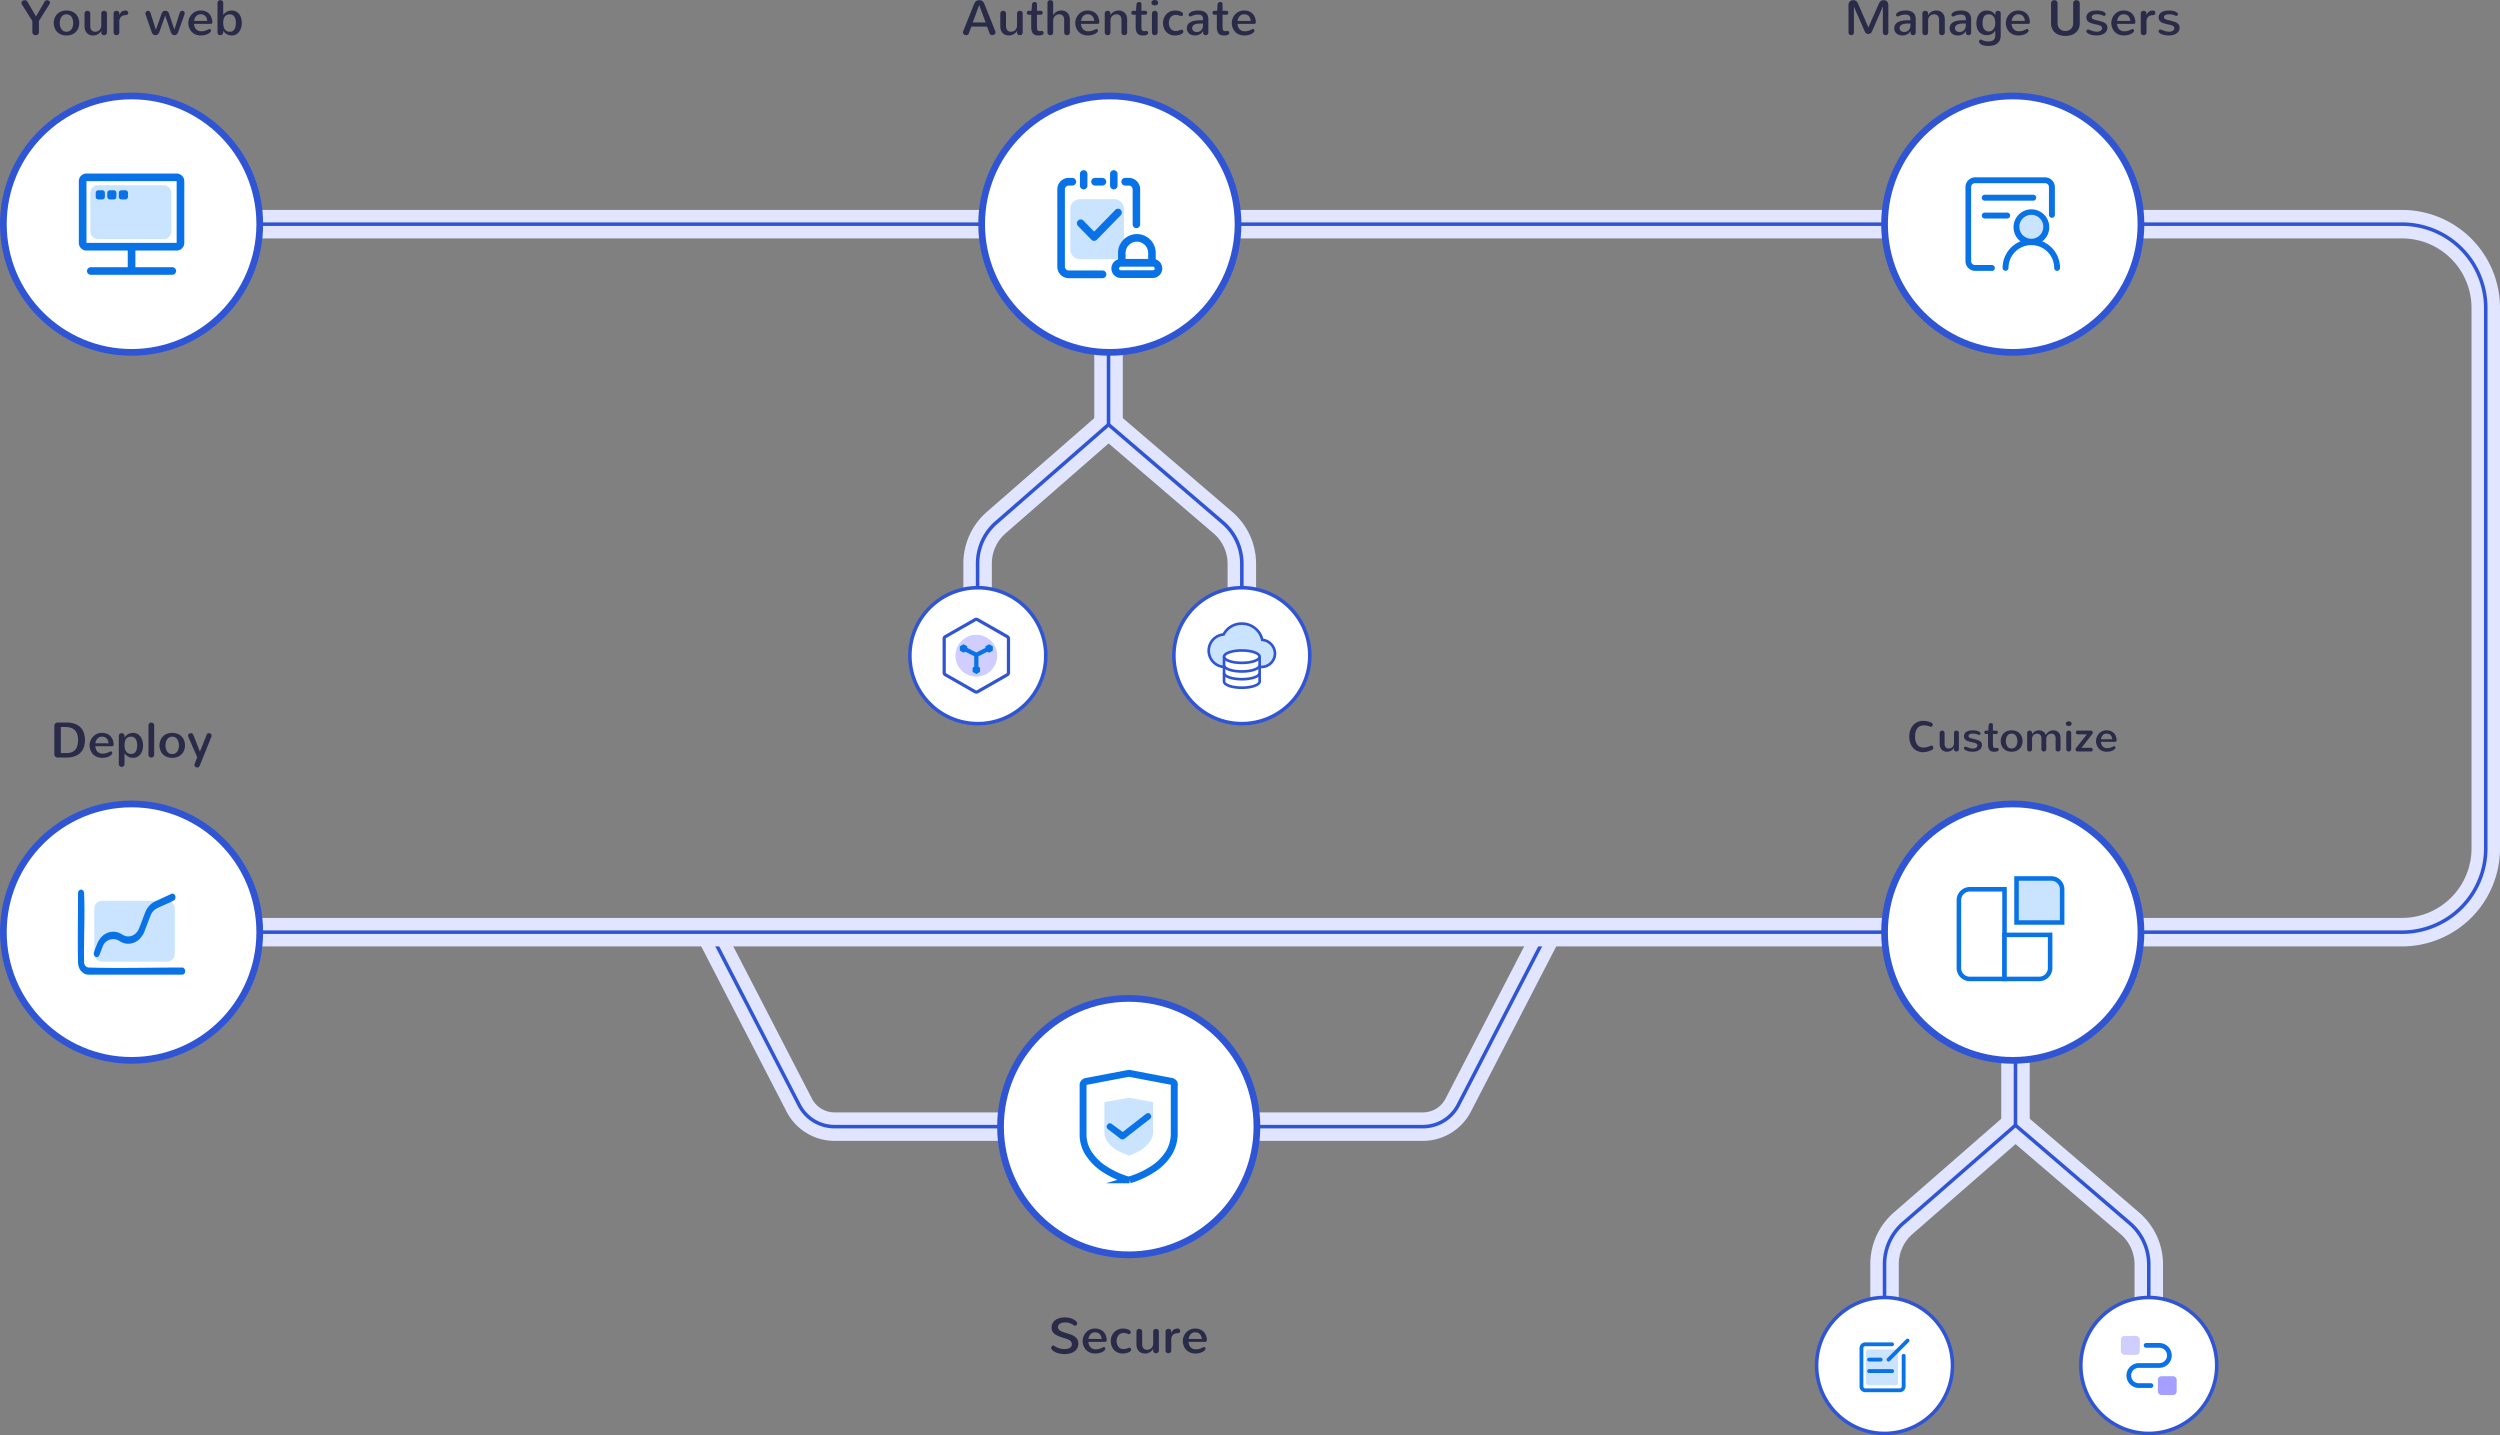 <svg xmlns="http://www.w3.org/2000/svg" xmlns:xlink="http://www.w3.org/1999/xlink" viewBox="0 0 702.029 403.023"><rect x="0" y="0" width="702.029" height="403.023" fill="#808080" stroke="none"/><defs><clipPath id="clip-path"><rect x="296.907" y="47.742" width="29.496" height="30.418" style="fill:none"/></clipPath><clipPath id="clip-path-2"><rect x="551.926" y="49.783" width="26.557" height="26.335" style="fill:none"/></clipPath><clipPath id="clip-path-3"><rect x="21.857" y="249.799" width="30.173" height="23.928" style="fill:none"/></clipPath><clipPath id="clip-path-4"><rect x="522.179" y="375.911" width="14.048" height="15.054" style="fill:none"/></clipPath></defs><title>workflow</title><g id="图层_2" data-name="图层 2"><g id="图层_1-2" data-name="图层 1"><path d="M434.568,261.763l-25.086,48.573a11.148,11.148,0,0,1-9.905,6.032H234.343a11.148,11.148,0,0,1-9.905-6.032l-25.086-48.573" style="fill:none;stroke:#e1e5ff;stroke-miterlimit:10;stroke-width:8px"/><path d="M434.568,261.763l-25.086,48.573a11.148,11.148,0,0,1-9.905,6.032H234.343a11.148,11.148,0,0,1-9.905-6.032l-25.086-48.573" style="fill:none;stroke:#2f55d4;stroke-miterlimit:10"/><path d="M36.943,62.95H674.51a23.519,23.519,0,0,1,23.519,23.52V238.243a23.519,23.519,0,0,1-23.519,23.52H36.943" style="fill:none;stroke:#e1e5ff;stroke-miterlimit:10;stroke-width:8px"/><path d="M36.943,62.95H674.51a23.519,23.519,0,0,1,23.519,23.52V238.243a23.519,23.519,0,0,1-23.519,23.52H36.943" style="fill:none;stroke:#2f55d4;stroke-miterlimit:10"/><path d="M536.145,206.856a5.423,5.423,0,0,1,.3-1.852,4.055,4.055,0,0,1,.821-1.394,3.587,3.587,0,0,1,1.254-.891,4.134,4.134,0,0,1,1.582-.3,4.919,4.919,0,0,1,1.1.128,6.391,6.391,0,0,1,1.172.387.557.557,0,0,1,.281.235.609.609,0,0,1,.088.31.555.555,0,0,1-.041.217.475.475,0,0,1-.105.187.718.718,0,0,1-.176.141.6.6,0,0,1-.234.047.782.782,0,0,1-.235-.047,5.054,5.054,0,0,0-1.676-.334,2.6,2.6,0,0,0-1.078.211,2.064,2.064,0,0,0-.785.615,2.822,2.822,0,0,0-.48.985,4.789,4.789,0,0,0-.164,1.33,5.261,5.261,0,0,0,.14,1.254,2.846,2.846,0,0,0,.446.978,2.05,2.05,0,0,0,.738.633,2.224,2.224,0,0,0,1.037.228,4.269,4.269,0,0,0,.9-.111,6.533,6.533,0,0,0,1.043-.369,1.122,1.122,0,0,1,.153-.053,1.191,1.191,0,0,1,.135-.012.477.477,0,0,1,.216.047.46.46,0,0,1,.17.129.632.632,0,0,1,.112.188.69.69,0,0,1,.035.217.68.68,0,0,1-.106.357.726.726,0,0,1-.351.3,5.762,5.762,0,0,1-2.414.609,3.821,3.821,0,0,1-1.576-.316,3.488,3.488,0,0,1-1.225-.9,4.127,4.127,0,0,1-.791-1.377A5.326,5.326,0,0,1,536.145,206.856Z" style="fill:#2a2a49"/><path d="M550.072,210.372a.638.638,0,0,1-.058.287.757.757,0,0,1-.153.205.947.947,0,0,1-.222.123.82.82,0,0,1-.258.041.908.908,0,0,1-.246-.035.8.8,0,0,1-.211-.118.6.6,0,0,1-.158-.2.649.649,0,0,1-.065-.269v-.44a2.029,2.029,0,0,1-.322.44,1.965,1.965,0,0,1-.469.375,2.262,2.262,0,0,1-.568.234,2.14,2.14,0,0,1-.6.082,2.544,2.544,0,0,1-.785-.129,1.969,1.969,0,0,1-.662-.41,1.906,1.906,0,0,1-.445-.7,2.56,2.56,0,0,1-.17-.979v-3.058a.635.635,0,0,1,.058-.287.545.545,0,0,1,.159-.205.553.553,0,0,1,.216-.129.748.748,0,0,1,.252-.041.792.792,0,0,1,.258.041.7.7,0,0,1,.223.129.76.76,0,0,1,.152.205.635.635,0,0,1,.059.287v3.082a1.51,1.51,0,0,0,.094.556,1.324,1.324,0,0,0,.252.411.928.928,0,0,0,.369.24,1.152,1.152,0,0,0,.439.082,1.608,1.608,0,0,0,.557-.094,1.376,1.376,0,0,0,.463-.269,1.492,1.492,0,0,0,.474-1.049v-2.965a.638.638,0,0,1,.059-.287.76.76,0,0,1,.152-.205.885.885,0,0,1,.223-.123.795.795,0,0,1,.5,0,.88.88,0,0,1,.222.123.742.742,0,0,1,.153.205.638.638,0,0,1,.058.287Z" style="fill:#2a2a49"/><path d="M552.779,206.674a.455.455,0,0,0,.106.305.945.945,0,0,0,.287.217,2.429,2.429,0,0,0,.428.152q.415.1.533.129.252.052.6.152c.222.063.431.127.627.194a1.868,1.868,0,0,1,.873.515,1.244,1.244,0,0,1,.322.879,1.6,1.6,0,0,1-.205.8,1.705,1.705,0,0,1-.563.6,2.659,2.659,0,0,1-.832.363,4.469,4.469,0,0,1-1.025.117,5.236,5.236,0,0,1-.932-.082,3.569,3.569,0,0,1-.779-.223,1.788,1.788,0,0,1-.533-.328.552.552,0,0,1-.194-.4.349.349,0,0,1,.129-.275.482.482,0,0,1,.328-.112.931.931,0,0,1,.317.076l.469.182a4.478,4.478,0,0,0,.6.182,3.033,3.033,0,0,0,.709.076,2.341,2.341,0,0,0,.457-.047,1.166,1.166,0,0,0,.4-.164.943.943,0,0,0,.275-.27.761.761,0,0,0,.105-.4.6.6,0,0,0-.181-.4,1.289,1.289,0,0,0-.522-.281q-.385-.111-.767-.193-.258-.052-.727-.17-.333-.094-.633-.211a1.685,1.685,0,0,1-.492-.293,1.239,1.239,0,0,1-.328-.439,1.41,1.41,0,0,1-.123-.622,1.317,1.317,0,0,1,.188-.673,1.543,1.543,0,0,1,.521-.534,2.388,2.388,0,0,1,.779-.31,4.609,4.609,0,0,1,.979-.1,5.187,5.187,0,0,1,.961.082,2.431,2.431,0,0,1,.679.217,1.113,1.113,0,0,1,.411.293.585.585,0,0,1,.134.34.3.3,0,0,1-.129.258.568.568,0,0,1-.316.088.546.546,0,0,1-.135-.018.42.42,0,0,1-.129-.047,2.216,2.216,0,0,0-.574-.217,3.9,3.9,0,0,0-.844-.082,2.9,2.9,0,0,0-.515.041,1.183,1.183,0,0,0-.387.123.73.73,0,0,0-.258.241A.553.553,0,0,0,552.779,206.674Z" style="fill:#2a2a49"/><path d="M558.328,205.163l.112-1.577a.575.575,0,0,1,.228-.4.588.588,0,0,1,.205-.1.754.754,0,0,1,.223-.035.592.592,0,0,1,.375.128.485.485,0,0,1,.164.405v1.588h.9a.458.458,0,0,1,.364.146.53.53,0,0,1,.123.328.5.5,0,0,1-.123.322.429.429,0,0,1-.364.147h-.9v2.437c0,.274.006.508.017.7a1.778,1.778,0,0,0,.071.468.521.521,0,0,0,.2.258.737.737,0,0,0,.363.076,1.068,1.068,0,0,0,.129-.006c.063-.007.11-.011.141-.011l.073-.012.056-.006a.774.774,0,0,1,.1-.006.426.426,0,0,1,.346.147.5.5,0,0,1,.123.328.439.439,0,0,1-.111.305.829.829,0,0,1-.3.187,2.006,2.006,0,0,1-.41.1c-.2.015-.358.023-.463.023a2.31,2.31,0,0,1-.727-.105,1.262,1.262,0,0,1-.533-.352,1.511,1.511,0,0,1-.328-.639,3.365,3.365,0,0,1-.117-.978v-2.918h-.568a.455.455,0,0,1-.37-.147.519.519,0,0,1-.117-.322.53.53,0,0,1,.123-.328.464.464,0,0,1,.369-.146Z" style="fill:#2a2a49"/><path d="M561.82,208.1a3.46,3.46,0,0,1,.188-1.1,2.759,2.759,0,0,1,.568-.984,2.677,2.677,0,0,1,.961-.68,3.761,3.761,0,0,1,2.707,0,2.734,2.734,0,0,1,1.535,1.664,3.46,3.46,0,0,1,.188,1.1,3.352,3.352,0,0,1-.188,1.084,2.7,2.7,0,0,1-1.535,1.658,3.761,3.761,0,0,1-2.707,0,2.7,2.7,0,0,1-.961-.674,2.792,2.792,0,0,1-.568-.984A3.352,3.352,0,0,1,561.82,208.1Zm1.448,0a3.035,3.035,0,0,0,.093.732,2.115,2.115,0,0,0,.282.692,1.626,1.626,0,0,0,.5.486,1.612,1.612,0,0,0,1.488,0,1.626,1.626,0,0,0,.5-.486,2.114,2.114,0,0,0,.281-.692,2.9,2.9,0,0,0,0-1.464,2.262,2.262,0,0,0-.281-.7,1.626,1.626,0,0,0-.5-.486,1.612,1.612,0,0,0-1.488,0,1.626,1.626,0,0,0-.5.486,2.263,2.263,0,0,0-.282.7A3.035,3.035,0,0,0,563.268,208.1Z" style="fill:#2a2a49"/><path d="M577.248,207.319a1.584,1.584,0,0,0-.094-.58,1.307,1.307,0,0,0-.252-.41,1,1,0,0,0-.363-.246,1.366,1.366,0,0,0-.433-.077,1.779,1.779,0,0,0-.551.088,1.329,1.329,0,0,0-.475.281,1.352,1.352,0,0,0-.334.5,1.88,1.88,0,0,0-.129.744v2.748a.638.638,0,0,1-.058.287.807.807,0,0,1-.153.211.947.947,0,0,1-.222.123.82.82,0,0,1-.258.041.682.682,0,0,1-.246-.041.953.953,0,0,1-.223-.123.827.827,0,0,1-.152-.211.638.638,0,0,1-.059-.287v-3.047a1.709,1.709,0,0,0-.094-.58,1.314,1.314,0,0,0-.257-.41,1.017,1.017,0,0,0-.364-.246,1.366,1.366,0,0,0-.433-.077,1.712,1.712,0,0,0-.574.1,1.153,1.153,0,0,0-.469.305,1.361,1.361,0,0,0-.317.463,1.692,1.692,0,0,0-.117.673v2.825a.715.715,0,0,1-.058.287.644.644,0,0,1-.164.205.67.67,0,0,1-.223.123.72.72,0,0,1-.715-.123.561.561,0,0,1-.158-.205.638.638,0,0,1-.059-.287v-4.565a.623.623,0,0,1,.059-.281.7.7,0,0,1,.158-.205.667.667,0,0,1,.223-.117.74.74,0,0,1,.252-.041.646.646,0,0,1,.24.041.661.661,0,0,1,.211.1.6.6,0,0,1,.158.188.624.624,0,0,1,.07.269.614.614,0,0,0,.006.076v.4a2.369,2.369,0,0,1,.317-.446,1.9,1.9,0,0,1,.468-.38,1.987,1.987,0,0,1,.563-.241,2.409,2.409,0,0,1,.609-.082,2.706,2.706,0,0,1,.615.076,1.9,1.9,0,0,1,.545.247,1.8,1.8,0,0,1,.446.416,2.13,2.13,0,0,1,.3.6,2.967,2.967,0,0,1,.446-.633,2.53,2.53,0,0,1,.509-.41,2.065,2.065,0,0,1,.557-.228,2.549,2.549,0,0,1,.586-.071,2.155,2.155,0,0,1,.779.135,1.756,1.756,0,0,1,.651.4,2.02,2.02,0,0,1,.445.7,2.757,2.757,0,0,1,.164,1.008v3.041a.715.715,0,0,1-.058.287.631.631,0,0,1-.165.205.655.655,0,0,1-.222.123.72.72,0,0,1-.715-.123.561.561,0,0,1-.158-.205.638.638,0,0,1-.059-.287Z" style="fill:#2a2a49"/><path d="M581.736,203.217a.6.6,0,0,1-.228.475.929.929,0,0,1-.586.182.913.913,0,0,1-.322-.053.679.679,0,0,1-.258-.135.716.716,0,0,1-.176-.205.66.66,0,0,1-.058-.264.652.652,0,0,1,.058-.263.7.7,0,0,1,.176-.205.665.665,0,0,1,.258-.135.964.964,0,0,1,.328-.053,1.038,1.038,0,0,1,.328.053.725.725,0,0,1,.252.135.908.908,0,0,1,.17.205A.652.652,0,0,1,581.736,203.217Zm-1.5,2.625a.693.693,0,0,1,.059-.3.8.8,0,0,1,.152-.21,1.278,1.278,0,0,1,.223-.129,1,1,0,0,1,.258-.041.935.935,0,0,1,.252.041.735.735,0,0,1,.217.129.717.717,0,0,1,.158.21.693.693,0,0,1,.058.3v4.506a.581.581,0,0,1-.064.293.557.557,0,0,1-.152.211.628.628,0,0,1-.223.129.693.693,0,0,1-.258.047.765.765,0,0,1-.252-.041.745.745,0,0,1-.217-.123.727.727,0,0,1-.152-.217.693.693,0,0,1-.059-.3Z" style="fill:#2a2a49"/><path d="M587.156,210a.46.46,0,0,1,.387.164.543.543,0,0,1,0,.7.463.463,0,0,1-.387.164h-3.7a.688.688,0,0,1-.264-.047.447.447,0,0,1-.187-.117.685.685,0,0,1-.129-.176.707.707,0,0,1-.041-.217.605.605,0,0,1,.041-.217.642.642,0,0,1,.117-.216l3.035-3.838h-2.572a.506.506,0,0,1-.228-.047.385.385,0,0,1-.159-.117.448.448,0,0,1-.1-.164.717.717,0,0,1-.03-.194.564.564,0,0,1,.129-.357.479.479,0,0,1,.387-.158h3.574a.72.72,0,0,1,.5.152.472.472,0,0,1,.164.369.523.523,0,0,1-.046.223,1,1,0,0,1-.124.234L584.49,210Z" style="fill:#2a2a49"/><path d="M594.369,207.905a.413.413,0,0,1-.1.275.4.4,0,0,1-.317.123h-3.99a1.967,1.967,0,0,0,.521,1.319,1.716,1.716,0,0,0,1.249.468,3.029,3.029,0,0,0,.9-.134,5.887,5.887,0,0,0,.861-.358.453.453,0,0,1,.2-.053.3.3,0,0,1,.252.118.377.377,0,0,1,.1.269.594.594,0,0,1-.017.135.416.416,0,0,1-.071.141,1.784,1.784,0,0,1-.457.41,3.163,3.163,0,0,1-.592.275,4.055,4.055,0,0,1-.65.158,5.038,5.038,0,0,1-.656.047,3.322,3.322,0,0,1-1.19-.211,2.717,2.717,0,0,1-.955-.609,2.789,2.789,0,0,1-.644-1,3.268,3.268,0,0,1-.229-1.213,2.9,2.9,0,0,1,.217-1.084,2.987,2.987,0,0,1,.6-.961,2.816,2.816,0,0,1,2.138-.932,3.107,3.107,0,0,1,1.248.229,2.513,2.513,0,0,1,.868.609,2.409,2.409,0,0,1,.527.914A3.259,3.259,0,0,1,594.369,207.905Zm-1.219-.305a2.45,2.45,0,0,0-.134-.6,1.5,1.5,0,0,0-.317-.544,1.256,1.256,0,0,0-.492-.34,1.865,1.865,0,0,0-.662-.112,1.465,1.465,0,0,0-.615.123,1.264,1.264,0,0,0-.481.358,1.835,1.835,0,0,0-.328.545,2.125,2.125,0,0,0-.146.568Z" style="fill:#2a2a49"/><path d="M16.172,212.729a.9.9,0,0,1-.355-.069.916.916,0,0,1-.288-.191.8.8,0,0,1-.191-.287.728.728,0,0,1-.075-.342v-8.046a.776.776,0,0,1,.075-.349.818.818,0,0,1,.191-.287,1.425,1.425,0,0,1,.288-.191,1.075,1.075,0,0,1,.355-.069h2.434a7.312,7.312,0,0,1,2.31.329,4.365,4.365,0,0,1,1.641.97,3.89,3.89,0,0,1,.97,1.552,6.431,6.431,0,0,1,.322,2.105,5.8,5.8,0,0,1-.349,2.092,4.089,4.089,0,0,1-1.018,1.525,4.448,4.448,0,0,1-1.627.943,7.132,7.132,0,0,1-2.181.315Zm.909-1.251h1.545a3.939,3.939,0,0,0,1.511-.253,2.473,2.473,0,0,0,1.025-.718,2.886,2.886,0,0,0,.574-1.149,5.851,5.851,0,0,0,.185-1.538,5.079,5.079,0,0,0-.232-1.64,2.943,2.943,0,0,0-.684-1.142,2.662,2.662,0,0,0-1.114-.663,4.756,4.756,0,0,0-1.518-.219H17.081Z" style="fill:#2a2a49"/><path d="M31.915,209.085a.482.482,0,0,1-.116.321.459.459,0,0,1-.369.144H26.775a2.292,2.292,0,0,0,.608,1.538,2,2,0,0,0,1.456.547,3.5,3.5,0,0,0,1.046-.157,6.931,6.931,0,0,0,1-.417.521.521,0,0,1,.232-.062.345.345,0,0,1,.294.137.441.441,0,0,1,.116.314.669.669,0,0,1-.02.157.459.459,0,0,1-.082.164,2.043,2.043,0,0,1-.533.479,3.706,3.706,0,0,1-.691.321,4.723,4.723,0,0,1-.759.185,6.121,6.121,0,0,1-.765.055,3.866,3.866,0,0,1-1.388-.247,3.143,3.143,0,0,1-1.114-.71,3.231,3.231,0,0,1-.752-1.163,3.817,3.817,0,0,1-.267-1.415,3.392,3.392,0,0,1,.253-1.264,3.473,3.473,0,0,1,.7-1.121,3.3,3.3,0,0,1,1.053-.78,3.246,3.246,0,0,1,1.443-.307,3.66,3.66,0,0,1,1.456.266,2.935,2.935,0,0,1,1.011.711,2.81,2.81,0,0,1,.616,1.067A3.831,3.831,0,0,1,31.915,209.085Zm-1.422-.356a2.844,2.844,0,0,0-.157-.7,1.764,1.764,0,0,0-.369-.636,1.491,1.491,0,0,0-.574-.4,2.219,2.219,0,0,0-.773-.13,1.711,1.711,0,0,0-.718.144,1.477,1.477,0,0,0-.56.417,2.144,2.144,0,0,0-.383.635,2.535,2.535,0,0,0-.171.663Z" style="fill:#2a2a49"/><path d="M34.964,207.123a3.578,3.578,0,0,1,.444-.54,2.31,2.31,0,0,1,.575-.431,2.365,2.365,0,0,1,.656-.259,2.924,2.924,0,0,1,.724-.089,2.462,2.462,0,0,1,1.231.294,2.772,2.772,0,0,1,.889.793A3.444,3.444,0,0,1,40,208.039a4.828,4.828,0,0,1,.178,1.313,4.486,4.486,0,0,1-.192,1.305,3.562,3.562,0,0,1-.546,1.128,2.534,2.534,0,0,1-2.113,1.026,2.667,2.667,0,0,1-1.34-.342,2.655,2.655,0,0,1-.567-.424,5.084,5.084,0,0,1-.458-.513v3.056a.719.719,0,0,1-.068.328.589.589,0,0,1-.185.232.682.682,0,0,1-.253.144.924.924,0,0,1-.588,0,.682.682,0,0,1-.253-.144.579.579,0,0,1-.184-.232.719.719,0,0,1-.069-.328v-7.943a.7.7,0,0,1,.069-.329.811.811,0,0,1,.177-.239.862.862,0,0,1,.253-.143.788.788,0,0,1,.287-.048.77.77,0,0,1,.281.048.969.969,0,0,1,.253.123.831.831,0,0,1,.184.218.913.913,0,0,1,.1.3Zm.007,2.208a4,4,0,0,0,.1.889,2.509,2.509,0,0,0,.321.752,1.528,1.528,0,0,0,.567.54,1.708,1.708,0,0,0,.862.205,1.48,1.48,0,0,0,.833-.219,1.636,1.636,0,0,0,.534-.574,2.763,2.763,0,0,0,.266-.807,4.487,4.487,0,0,0,0-1.634,2.426,2.426,0,0,0-.266-.8,1.615,1.615,0,0,0-.52-.588,1.437,1.437,0,0,0-.834-.226,2.039,2.039,0,0,0-.916.185,1.365,1.365,0,0,0-.56.506,2.288,2.288,0,0,0-.3.752A5.479,5.479,0,0,0,34.971,209.331Z" style="fill:#2a2a49"/><path d="M41.691,203.7a.8.8,0,0,1,.068-.348.931.931,0,0,1,.178-.246,1.534,1.534,0,0,1,.259-.151,1.241,1.241,0,0,1,.3-.048,1.158,1.158,0,0,1,.294.048.879.879,0,0,1,.253.151.833.833,0,0,1,.185.246.8.8,0,0,1,.068.348v8.238a.676.676,0,0,1-.075.341.636.636,0,0,1-.178.246.689.689,0,0,1-.26.151.789.789,0,0,1-.3.055.876.876,0,0,1-.294-.048.757.757,0,0,1-.5-.745Z" style="fill:#2a2a49"/><path d="M44.78,209.317A4.059,4.059,0,0,1,45,208.039a3.241,3.241,0,0,1,.663-1.148,3.121,3.121,0,0,1,1.121-.793,4.39,4.39,0,0,1,3.159,0,3.19,3.19,0,0,1,1.791,1.941,4.057,4.057,0,0,1,.218,1.278,3.929,3.929,0,0,1-.218,1.265,3.129,3.129,0,0,1-.67,1.148,3.164,3.164,0,0,1-1.121.787,4.39,4.39,0,0,1-3.159,0,3.146,3.146,0,0,1-1.121-.787A3.235,3.235,0,0,1,45,210.582,3.93,3.93,0,0,1,44.78,209.317Zm1.689,0a3.505,3.505,0,0,0,.109.855,2.484,2.484,0,0,0,.328.807,1.9,1.9,0,0,0,.588.567,1.885,1.885,0,0,0,1.737,0,1.883,1.883,0,0,0,.587-.567,2.463,2.463,0,0,0,.329-.807,3.4,3.4,0,0,0,0-1.709,2.646,2.646,0,0,0-.329-.814,1.894,1.894,0,0,0-.587-.567,1.885,1.885,0,0,0-1.737,0,1.908,1.908,0,0,0-.588.567,2.669,2.669,0,0,0-.328.814A3.515,3.515,0,0,0,46.469,209.317Z" style="fill:#2a2a49"/><path d="M55.383,212.653l-2.509-5.783a.528.528,0,0,1-.048-.143c-.009-.073-.013-.121-.013-.144a.588.588,0,0,1,.068-.28.606.606,0,0,1,.185-.219.875.875,0,0,1,.246-.15,1.115,1.115,0,0,1,.294-.048A.712.712,0,0,1,54,206a.72.72,0,0,1,.287.369l1.853,4.71,1.88-4.717a.6.6,0,0,1,.259-.362.639.639,0,0,1,.376-.116.865.865,0,0,1,.274.048,1.015,1.015,0,0,1,.246.15.661.661,0,0,1,.178.219.7.7,0,0,1,.061.287c0,.014,0,.035,0,.065s0,.054,0,.072a.414.414,0,0,0-.017.061.275.275,0,0,1-.024.075l-3.288,8.142a.7.7,0,0,1-.294.39.745.745,0,0,1-.41.123.727.727,0,0,1-.287-.055.773.773,0,0,1-.424-.369.619.619,0,0,1-.068-.294.248.248,0,0,0,.01-.062c0-.027,0-.048,0-.061a.57.57,0,0,1,.035-.137Z" style="fill:#2a2a49"/><path d="M297.1,372.637a1.078,1.078,0,0,0,.219.684,2.006,2.006,0,0,0,.594.471,5.729,5.729,0,0,0,.848.342l.984.294q.649.2,1.21.431a4.148,4.148,0,0,1,.971.56,2.512,2.512,0,0,1,.643.793,2.333,2.333,0,0,1,.239,1.1,2.628,2.628,0,0,1-.28,1.224,2.731,2.731,0,0,1-.787.929,3.658,3.658,0,0,1-1.216.575,5.673,5.673,0,0,1-1.579.2,6.358,6.358,0,0,1-1.231-.11,5.8,5.8,0,0,1-1.066-.3,4.1,4.1,0,0,1-.848-.464,2.187,2.187,0,0,1-.567-.575.5.5,0,0,1-.055-.232.715.715,0,0,1,.055-.253.891.891,0,0,1,.143-.239.727.727,0,0,1,.192-.171.339.339,0,0,1,.2-.068.417.417,0,0,1,.232.075l.239.15a4.8,4.8,0,0,0,.5.287,4.718,4.718,0,0,0,.629.246,5.3,5.3,0,0,0,.725.178,4.806,4.806,0,0,0,.834.068,3.79,3.79,0,0,0,.813-.082,2.031,2.031,0,0,0,.65-.246,1.289,1.289,0,0,0,.437-.424,1.134,1.134,0,0,0,.157-.6,1.159,1.159,0,0,0-.225-.738,1.938,1.938,0,0,0-.6-.493,4.519,4.519,0,0,0-.841-.341l-.964-.294-.437-.151c-.2-.072-.367-.139-.513-.2-.218-.091-.378-.164-.478-.219a1.988,1.988,0,0,1-.376-.212,2.166,2.166,0,0,1-1.251-2.105,2.355,2.355,0,0,1,.287-1.169,2.457,2.457,0,0,1,.779-.875,3.489,3.489,0,0,1,1.176-.547,5.313,5.313,0,0,1,1.47-.191,5.571,5.571,0,0,1,1.88.3,3.928,3.928,0,0,1,1.428.916.522.522,0,0,1,.123.206.785.785,0,0,1,.035.225.992.992,0,0,1-.035.239.677.677,0,0,1-.109.226.615.615,0,0,1-.2.171.585.585,0,0,1-.287.061.7.7,0,0,1-.431-.205q-.11-.081-.431-.266a4.58,4.58,0,0,0-.54-.233,4.965,4.965,0,0,0-.629-.164,3.419,3.419,0,0,0-.7-.068,4.516,4.516,0,0,0-.724.068,2.43,2.43,0,0,0-.643.233,1.255,1.255,0,0,0-.478.4A.944.944,0,0,0,297.1,372.637Z" style="fill:#2a2a49"/><path d="M310.78,376.356a.482.482,0,0,1-.116.321.459.459,0,0,1-.369.144H305.64a2.3,2.3,0,0,0,.608,1.538,2,2,0,0,0,1.456.547,3.492,3.492,0,0,0,1.046-.157,6.885,6.885,0,0,0,1-.417.521.521,0,0,1,.232-.062.343.343,0,0,1,.294.137.438.438,0,0,1,.117.314.629.629,0,0,1-.021.157.46.46,0,0,1-.082.164,2.045,2.045,0,0,1-.533.479,3.706,3.706,0,0,1-.691.321,4.737,4.737,0,0,1-.758.185,6.136,6.136,0,0,1-.766.055,3.866,3.866,0,0,1-1.388-.247,3.143,3.143,0,0,1-1.114-.71,3.266,3.266,0,0,1-.752-1.163,3.817,3.817,0,0,1-.267-1.415,3.392,3.392,0,0,1,.253-1.264,3.476,3.476,0,0,1,.7-1.121,3.276,3.276,0,0,1,2.5-1.087,3.657,3.657,0,0,1,1.456.266,2.949,2.949,0,0,1,1.012.711,2.814,2.814,0,0,1,.615,1.067A3.826,3.826,0,0,1,310.78,376.356ZM309.359,376a2.882,2.882,0,0,0-.158-.7,1.764,1.764,0,0,0-.369-.636,1.473,1.473,0,0,0-.574-.4,2.215,2.215,0,0,0-.773-.13,1.706,1.706,0,0,0-.717.144,1.481,1.481,0,0,0-.561.417,2.144,2.144,0,0,0-.383.635,2.555,2.555,0,0,0-.171.663Z" style="fill:#2a2a49"/><path d="M311.922,376.575a3.787,3.787,0,0,1,.246-1.34,3.6,3.6,0,0,1,.711-1.142,3.4,3.4,0,0,1,1.08-.752,3.5,3.5,0,0,1,1.388-.266,4.869,4.869,0,0,1,.759.061,3.608,3.608,0,0,1,.7.2,1.769,1.769,0,0,1,.526.322.581.581,0,0,1,.2.437.623.623,0,0,1-.136.383.465.465,0,0,1-.376.164.661.661,0,0,1-.151-.02,4.987,4.987,0,0,0-.7-.226,2.539,2.539,0,0,0-.663-.089,1.827,1.827,0,0,0-.786.164,1.733,1.733,0,0,0-.616.465,1.989,1.989,0,0,0-.4.738,2.875,2.875,0,0,0-.144.889,3.042,3.042,0,0,0,.11.786,2.294,2.294,0,0,0,.348.752,1.852,1.852,0,0,0,.588.533,1.826,1.826,0,0,0,.869.2,3.6,3.6,0,0,0,.717-.089,4.772,4.772,0,0,0,.78-.267.626.626,0,0,1,.157-.02.443.443,0,0,1,.369.164.587.587,0,0,1,.137.376.571.571,0,0,1-.226.444,1.961,1.961,0,0,1-.56.342,3.448,3.448,0,0,1-.766.219,4.42,4.42,0,0,1-.814.082,3.366,3.366,0,0,1-1.38-.274,3.032,3.032,0,0,1-1.06-.738,3.339,3.339,0,0,1-.677-1.135A4.07,4.07,0,0,1,311.922,376.575Z" style="fill:#2a2a49"/><path d="M325.423,379.234a.752.752,0,0,1-.068.335.887.887,0,0,1-.178.239,1.056,1.056,0,0,1-.26.144.973.973,0,0,1-.3.048,1.023,1.023,0,0,1-.287-.042.918.918,0,0,1-.246-.136.7.7,0,0,1-.184-.233.746.746,0,0,1-.076-.314v-.513a2.354,2.354,0,0,1-.376.513,2.225,2.225,0,0,1-.547.437,2.577,2.577,0,0,1-.663.274,2.49,2.49,0,0,1-.7.1,2.977,2.977,0,0,1-.916-.151,2.287,2.287,0,0,1-.772-.478,2.221,2.221,0,0,1-.52-.814,2.979,2.979,0,0,1-.2-1.141v-3.569a.755.755,0,0,1,.068-.335.659.659,0,0,1,.185-.239.64.64,0,0,1,.253-.15.88.88,0,0,1,.294-.048.949.949,0,0,1,.3.048.835.835,0,0,1,.259.15.882.882,0,0,1,.178.239.741.741,0,0,1,.069.335v3.6a1.776,1.776,0,0,0,.109.649,1.549,1.549,0,0,0,.294.479,1.092,1.092,0,0,0,.43.28,1.339,1.339,0,0,0,.513.1,1.887,1.887,0,0,0,.65-.11,1.6,1.6,0,0,0,.54-.314,1.742,1.742,0,0,0,.376-.506,1.772,1.772,0,0,0,.177-.718v-3.459a.741.741,0,0,1,.069-.335.9.9,0,0,1,.177-.239,1.019,1.019,0,0,1,.26-.143.924.924,0,0,1,.588,0,1.019,1.019,0,0,1,.26.143.9.9,0,0,1,.178.239.755.755,0,0,1,.068.335Z" style="fill:#2a2a49"/><path d="M327.3,373.909a.645.645,0,0,1,.075-.328.827.827,0,0,1,.178-.24,1.192,1.192,0,0,1,.26-.136.938.938,0,0,1,.3-.048.77.77,0,0,1,.281.048.86.86,0,0,1,.246.123,1.048,1.048,0,0,1,.184.218.837.837,0,0,1,.076.315.858.858,0,0,0,.006.089v.465a1.953,1.953,0,0,1,.6-.964,1.8,1.8,0,0,1,1.189-.376.667.667,0,0,1,.3.061.616.616,0,0,1,.226.144.547.547,0,0,1,.13.205.619.619,0,0,1,0,.478.581.581,0,0,1-.137.212.752.752,0,0,1-.232.151.914.914,0,0,1-.322.054,2.119,2.119,0,0,0-.717.117,1.455,1.455,0,0,0-.561.348,1.959,1.959,0,0,0-.356.547,2.139,2.139,0,0,0-.123.786v3.063a.826.826,0,0,1-.068.335.882.882,0,0,1-.191.232.818.818,0,0,1-.26.144.924.924,0,0,1-.588,0,.688.688,0,0,1-.246-.144.589.589,0,0,1-.185-.232.741.741,0,0,1-.068-.335Z" style="fill:#2a2a49"/><path d="M338.91,376.356a.482.482,0,0,1-.116.321.459.459,0,0,1-.369.144H333.77a2.3,2.3,0,0,0,.608,1.538,2,2,0,0,0,1.456.547,3.5,3.5,0,0,0,1.046-.157,6.885,6.885,0,0,0,1-.417.521.521,0,0,1,.232-.062.343.343,0,0,1,.294.137.441.441,0,0,1,.116.314.626.626,0,0,1-.02.157.477.477,0,0,1-.082.164,2.061,2.061,0,0,1-.533.479,3.706,3.706,0,0,1-.691.321,4.723,4.723,0,0,1-.759.185,6.121,6.121,0,0,1-.765.055,3.866,3.866,0,0,1-1.388-.247,3.143,3.143,0,0,1-1.114-.71,3.266,3.266,0,0,1-.752-1.163,3.817,3.817,0,0,1-.267-1.415,3.392,3.392,0,0,1,.253-1.264,3.476,3.476,0,0,1,.7-1.121,3.276,3.276,0,0,1,2.495-1.087,3.657,3.657,0,0,1,1.456.266,2.935,2.935,0,0,1,1.011.711,2.8,2.8,0,0,1,.616,1.067A3.826,3.826,0,0,1,338.91,376.356ZM337.488,376a2.833,2.833,0,0,0-.157-.7,1.764,1.764,0,0,0-.369-.636,1.473,1.473,0,0,0-.574-.4,2.215,2.215,0,0,0-.773-.13,1.706,1.706,0,0,0-.717.144,1.481,1.481,0,0,0-.561.417,2.144,2.144,0,0,0-.383.635,2.515,2.515,0,0,0-.171.663Z" style="fill:#2a2a49"/><path d="M524.684,7.649l2.768-6.268a5.1,5.1,0,0,1,.315-.65,1.968,1.968,0,0,1,.335-.41,1.156,1.156,0,0,1,.382-.212,1.769,1.769,0,0,1,.479-.061,1.419,1.419,0,0,1,.492.082,1.094,1.094,0,0,1,.424.26,1.346,1.346,0,0,1,.287.458,1.982,1.982,0,0,1,.1.676V9.085a.867.867,0,0,1-.062.342.658.658,0,0,1-.178.246.6.6,0,0,1-.246.15.723.723,0,0,1-.287.055.6.6,0,0,1-.273-.055.75.75,0,0,1-.424-.4.867.867,0,0,1-.062-.342V1.812l-3.028,6.952a1.562,1.562,0,0,1-.178.335,1.523,1.523,0,0,1-.259.246,1.562,1.562,0,0,1-.3.15,1.385,1.385,0,0,1-.328.048,1.1,1.1,0,0,1-.6-.185,1.2,1.2,0,0,1-.424-.594L520.6,1.853V9.085a.755.755,0,0,1-.069.342.576.576,0,0,1-.17.246.6.6,0,0,1-.247.15.74.74,0,0,1-.56,0,.58.58,0,0,1-.239-.15.658.658,0,0,1-.178-.246.867.867,0,0,1-.062-.342V1.524a1.982,1.982,0,0,1,.1-.676,1.221,1.221,0,0,1,.294-.458,1.2,1.2,0,0,1,.424-.26A1.5,1.5,0,0,1,520.4.048a1.531,1.531,0,0,1,.478.068.9.9,0,0,1,.39.219,1.475,1.475,0,0,1,.342.41,4.1,4.1,0,0,1,.314.65l2.721,6.254Z" style="fill:#2a2a49"/><path d="M536.469,5.325a1.6,1.6,0,0,0-.1-.581.961.961,0,0,0-.28-.376,1.024,1.024,0,0,0-.431-.205,2.256,2.256,0,0,0-.547-.061,5.57,5.57,0,0,0-.622.034,4.558,4.558,0,0,0-.526.109q-.28.082-.451.151-.144.062-.417.184a.559.559,0,0,1-.205.041.422.422,0,0,1-.335-.143.391.391,0,0,1-.1-.151.381.381,0,0,1-.041-.171.27.27,0,0,1,.027-.13.668.668,0,0,1,.069-.136,1.834,1.834,0,0,1,1.018-.711,5.351,5.351,0,0,1,1.668-.226,4.268,4.268,0,0,1,1.1.137,2.453,2.453,0,0,1,.882.431,2.138,2.138,0,0,1,.581.779,2.885,2.885,0,0,1,.2,1.148V9.174a.91.91,0,0,1-.069.307.679.679,0,0,1-.177.219.782.782,0,0,1-.233.137,1,1,0,0,1-.273.041.917.917,0,0,1-.26-.041.565.565,0,0,1-.219-.123.612.612,0,0,1-.164-.205.835.835,0,0,1-.068-.287V8.709a2.88,2.88,0,0,1-.383.5,2.069,2.069,0,0,1-.533.41,2.667,2.667,0,0,1-1.34.342,3.017,3.017,0,0,1-.916-.137,2.137,2.137,0,0,1-.738-.4,1.726,1.726,0,0,1-.492-.643A1.869,1.869,0,0,1,531.93,8a1.9,1.9,0,0,1,1.039-1.784,3.776,3.776,0,0,1,1.217-.4,9.3,9.3,0,0,1,1.592-.123c.137,0,.248,0,.335.006.169,0,.287,0,.356.007ZM536.462,6.6h-.13a1.329,1.329,0,0,1-.164.007h-.328a7.5,7.5,0,0,0-.861.047,3.093,3.093,0,0,0-.78.192,1.378,1.378,0,0,0-.56.4,1,1,0,0,0-.212.663.967.967,0,0,0,.1.424,1.133,1.133,0,0,0,.274.362,1.308,1.308,0,0,0,.417.219,2.134,2.134,0,0,0,.513.075,2.036,2.036,0,0,0,.669-.129,1.448,1.448,0,0,0,.547-.37,1.818,1.818,0,0,0,.369-.553,2.25,2.25,0,0,0,.144-.786Z" style="fill:#2a2a49"/><path d="M539.825,3.787a.722.722,0,0,1,.069-.328.794.794,0,0,1,.184-.239.786.786,0,0,1,.26-.137.924.924,0,0,1,.588,0,.593.593,0,0,1,.246.137.632.632,0,0,1,.185.218.9.9,0,0,1,.075.322v.533a2.421,2.421,0,0,1,.355-.52,2.336,2.336,0,0,1,.547-.444,2.562,2.562,0,0,1,.663-.28,2.868,2.868,0,0,1,.725-.1,2.68,2.68,0,0,1,.909.151,1.991,1.991,0,0,1,.766.471,2.269,2.269,0,0,1,.533.807,3.4,3.4,0,0,1,.191,1.182V9.105a.733.733,0,0,1-.068.335.942.942,0,0,1-.178.247,1.084,1.084,0,0,1-.26.143.938.938,0,0,1-.3.048.79.79,0,0,1-.288-.048,1.1,1.1,0,0,1-.259-.143.92.92,0,0,1-.178-.247.733.733,0,0,1-.068-.335V5.551a1.865,1.865,0,0,0-.11-.677,1.543,1.543,0,0,0-.294-.478,1.293,1.293,0,0,0-.43-.288,1.645,1.645,0,0,0-.52-.088,2.029,2.029,0,0,0-.677.116,1.476,1.476,0,0,0-.553.355,1.74,1.74,0,0,0-.37.54,2,2,0,0,0-.136.786V9.105a.732.732,0,0,1-.069.335.939.939,0,0,1-.177.247,1.084,1.084,0,0,1-.26.143.944.944,0,0,1-.3.048.884.884,0,0,1-.294-.048.714.714,0,0,1-.253-.143.833.833,0,0,1-.184-.247.732.732,0,0,1-.069-.335Z" style="fill:#2a2a49"/><path d="M552.021,5.325a1.618,1.618,0,0,0-.1-.581.971.971,0,0,0-.28-.376,1.03,1.03,0,0,0-.431-.205,2.261,2.261,0,0,0-.547-.061,5.57,5.57,0,0,0-.622.034,4.558,4.558,0,0,0-.526.109c-.187.055-.337.1-.452.151q-.143.062-.417.184a.551.551,0,0,1-.2.041.425.425,0,0,1-.335-.143.389.389,0,0,1-.1-.151.368.368,0,0,1-.041-.171.27.27,0,0,1,.027-.13.72.72,0,0,1,.068-.136,1.841,1.841,0,0,1,1.019-.711,5.351,5.351,0,0,1,1.668-.226,4.268,4.268,0,0,1,1.1.137,2.441,2.441,0,0,1,.881.431,2.127,2.127,0,0,1,.581.779,2.867,2.867,0,0,1,.206,1.148V9.174a.935.935,0,0,1-.069.307.681.681,0,0,1-.178.219.763.763,0,0,1-.232.137,1.011,1.011,0,0,1-.273.041.917.917,0,0,1-.26-.041.565.565,0,0,1-.219-.123.612.612,0,0,1-.164-.205.813.813,0,0,1-.068-.287V8.709a2.88,2.88,0,0,1-.383.5,2.086,2.086,0,0,1-.533.41,2.908,2.908,0,0,1-.65.26,2.871,2.871,0,0,1-.69.082,3.017,3.017,0,0,1-.916-.137,2.133,2.133,0,0,1-.739-.4,1.736,1.736,0,0,1-.492-.643A1.883,1.883,0,0,1,547.482,8a1.9,1.9,0,0,1,1.039-1.784,3.779,3.779,0,0,1,1.216-.4,9.317,9.317,0,0,1,1.593-.123c.137,0,.248,0,.335.006.169,0,.287,0,.356.007ZM552.014,6.6h-.13a1.329,1.329,0,0,1-.164.007h-.328a7.534,7.534,0,0,0-.862.047,3.085,3.085,0,0,0-.779.192,1.371,1.371,0,0,0-.56.4,1,1,0,0,0-.212.663.967.967,0,0,0,.1.424,1.119,1.119,0,0,0,.274.362,1.308,1.308,0,0,0,.417.219,2.126,2.126,0,0,0,.512.075,2.042,2.042,0,0,0,.67-.129,1.456,1.456,0,0,0,.547-.37,1.818,1.818,0,0,0,.369-.553,2.25,2.25,0,0,0,.144-.786Z" style="fill:#2a2a49"/><path d="M560.292,8.586a2.36,2.36,0,0,1-.444.574,2.175,2.175,0,0,1-.568.4,2.715,2.715,0,0,1-.642.233,2.964,2.964,0,0,1-.684.082,3.028,3.028,0,0,1-1.285-.253,2.715,2.715,0,0,1-.93-.7,3.047,3.047,0,0,1-.56-1.06,4.656,4.656,0,0,1-.185-1.367,5.008,5.008,0,0,1,.185-1.347A3.427,3.427,0,0,1,555.726,4a2.572,2.572,0,0,1,2.146-1.046,3.675,3.675,0,0,1,.725.068,2.756,2.756,0,0,1,.67.226,2.477,2.477,0,0,1,.574.424,4.474,4.474,0,0,1,.485.56V3.644a.561.561,0,0,1,.089-.26.553.553,0,0,1,.171-.192.753.753,0,0,1,.226-.123,1.077,1.077,0,0,1,.253-.034.841.841,0,0,1,.28.048.969.969,0,0,1,.239.144.76.76,0,0,1,.239.567V9.878a3.518,3.518,0,0,1-.259,1.408,2.256,2.256,0,0,1-.725.93,2.666,2.666,0,0,1-1.087.519,5.359,5.359,0,0,1-1.374.164,4.747,4.747,0,0,1-1.661-.239,1.681,1.681,0,0,1-.9-.731.571.571,0,0,1-.1-.294.51.51,0,0,1,.143-.363.455.455,0,0,1,.349-.157.518.518,0,0,1,.191.041l.39.171a3.545,3.545,0,0,0,.41.157c.1.032.26.071.479.117a3.788,3.788,0,0,0,.581.041,3.868,3.868,0,0,0,.827-.082,1.654,1.654,0,0,0,.643-.274,1.213,1.213,0,0,0,.41-.492,1.776,1.776,0,0,0,.15-.779Zm-.007-2.112a4.757,4.757,0,0,0-.089-.944,2.665,2.665,0,0,0-.307-.765,1.666,1.666,0,0,0-.568-.547,1.76,1.76,0,0,0-.868-.2,1.674,1.674,0,0,0-.841.191,1.524,1.524,0,0,0-.533.526,2.454,2.454,0,0,0-.28.8,5.165,5.165,0,0,0-.082.916,3.753,3.753,0,0,0,.137,1.08,2.026,2.026,0,0,0,.376.732,1.425,1.425,0,0,0,.553.43,1.707,1.707,0,0,0,1.388-.007,1.471,1.471,0,0,0,.574-.437,2.283,2.283,0,0,0,.4-.725A3.373,3.373,0,0,0,560.285,6.474Z" style="fill:#2a2a49"/><path d="M570.026,6.234a.484.484,0,0,1-.116.322.461.461,0,0,1-.369.143h-4.655a2.292,2.292,0,0,0,.608,1.538,2,2,0,0,0,1.456.547A3.492,3.492,0,0,0,568,8.627a6.776,6.776,0,0,0,1-.417.521.521,0,0,1,.233-.062.344.344,0,0,1,.293.137.438.438,0,0,1,.117.315.635.635,0,0,1-.021.157.468.468,0,0,1-.082.164,2.024,2.024,0,0,1-.533.478,3.713,3.713,0,0,1-.691.322,4.734,4.734,0,0,1-.758.184,6.136,6.136,0,0,1-.766.055,3.887,3.887,0,0,1-1.388-.246A3.155,3.155,0,0,1,564.291,9a3.253,3.253,0,0,1-.752-1.162,3.82,3.82,0,0,1-.266-1.415,3.415,3.415,0,0,1,.252-1.265,3.486,3.486,0,0,1,.7-1.121,3.285,3.285,0,0,1,2.5-1.087,3.639,3.639,0,0,1,1.456.267,2.935,2.935,0,0,1,1.012.711A2.817,2.817,0,0,1,569.8,5,3.8,3.8,0,0,1,570.026,6.234Zm-1.421-.355a2.871,2.871,0,0,0-.158-.7,1.727,1.727,0,0,0-.369-.636,1.464,1.464,0,0,0-.574-.4,2.209,2.209,0,0,0-.772-.129,1.708,1.708,0,0,0-.718.143,1.491,1.491,0,0,0-.561.417,2.137,2.137,0,0,0-.383.636,2.512,2.512,0,0,0-.17.663Z" style="fill:#2a2a49"/><path d="M575.96.937a.841.841,0,0,1,.082-.383.741.741,0,0,1,.2-.281.716.716,0,0,1,.287-.164,1.175,1.175,0,0,1,.342-.054,1.151,1.151,0,0,1,.335.054.843.843,0,0,1,.294.164.741.741,0,0,1,.205.281.841.841,0,0,1,.082.383v5.53a2.422,2.422,0,0,0,.192,1.005,2.144,2.144,0,0,0,.492.7,2.23,2.23,0,0,0,.7.41,2.741,2.741,0,0,0,.807.13,2.645,2.645,0,0,0,.806-.13,2.208,2.208,0,0,0,.7-.41,2.248,2.248,0,0,0,.5-.7,2.535,2.535,0,0,0,.185-1.005V.937a.942.942,0,0,1,.075-.383.834.834,0,0,1,.506-.445A1.17,1.17,0,0,1,583.1.055a1.156,1.156,0,0,1,.335.054.852.852,0,0,1,.294.164.741.741,0,0,1,.205.281.854.854,0,0,1,.082.383V6.521a3.645,3.645,0,0,1-.321,1.573,3.179,3.179,0,0,1-.869,1.114,3.586,3.586,0,0,1-1.285.663,5.655,5.655,0,0,1-3.117,0,3.588,3.588,0,0,1-1.278-.663,3.165,3.165,0,0,1-.868-1.114,3.722,3.722,0,0,1-.315-1.573Z" style="fill:#2a2a49"/><path d="M587.376,4.8a.525.525,0,0,0,.123.355,1.084,1.084,0,0,0,.335.253,2.749,2.749,0,0,0,.5.178c.323.082.531.132.622.15.2.041.429.1.7.178s.5.149.732.226a2.182,2.182,0,0,1,1.018.6,1.444,1.444,0,0,1,.376,1.026,1.86,1.86,0,0,1-.239.929,1.975,1.975,0,0,1-.656.7,3.085,3.085,0,0,1-.971.424,5.21,5.21,0,0,1-1.2.137,6.12,6.12,0,0,1-1.087-.1,4.1,4.1,0,0,1-.909-.26,2.107,2.107,0,0,1-.622-.382.644.644,0,0,1-.226-.465.4.4,0,0,1,.151-.321.56.56,0,0,1,.382-.13,1.052,1.052,0,0,1,.37.089l.546.211a5.013,5.013,0,0,0,.7.212,3.442,3.442,0,0,0,.827.089,2.754,2.754,0,0,0,.533-.054,1.337,1.337,0,0,0,.465-.192,1.1,1.1,0,0,0,.321-.314.888.888,0,0,0,.123-.465.693.693,0,0,0-.212-.465,1.482,1.482,0,0,0-.608-.328q-.451-.131-.9-.226c-.2-.041-.483-.107-.847-.2q-.39-.11-.739-.246a1.959,1.959,0,0,1-.574-.342,1.429,1.429,0,0,1-.383-.513,1.647,1.647,0,0,1-.143-.724,1.539,1.539,0,0,1,.219-.786,1.8,1.8,0,0,1,.608-.622,2.791,2.791,0,0,1,.909-.363,5.452,5.452,0,0,1,1.142-.116,5.961,5.961,0,0,1,1.121.1,2.845,2.845,0,0,1,.793.253,1.287,1.287,0,0,1,.478.342.678.678,0,0,1,.158.4.35.35,0,0,1-.151.3.659.659,0,0,1-.369.1.632.632,0,0,1-.157-.02.485.485,0,0,1-.151-.055,2.635,2.635,0,0,0-.669-.253,4.564,4.564,0,0,0-.985-.1,3.434,3.434,0,0,0-.6.047,1.373,1.373,0,0,0-.452.144.841.841,0,0,0-.3.28A.637.637,0,0,0,587.376,4.8Z" style="fill:#2a2a49"/><path d="M599.64,6.234a.484.484,0,0,1-.116.322.463.463,0,0,1-.37.143H594.5a2.288,2.288,0,0,0,.609,1.538,2,2,0,0,0,1.456.547,3.486,3.486,0,0,0,1.045-.157,6.776,6.776,0,0,0,1-.417.525.525,0,0,1,.233-.062.346.346,0,0,1,.294.137.442.442,0,0,1,.116.315.635.635,0,0,1-.021.157.452.452,0,0,1-.082.164,2.024,2.024,0,0,1-.533.478,3.7,3.7,0,0,1-.69.322,4.72,4.72,0,0,1-.759.184,6.123,6.123,0,0,1-.766.055,3.878,3.878,0,0,1-1.387-.246A3.159,3.159,0,0,1,593.9,9a3.253,3.253,0,0,1-.752-1.162,3.841,3.841,0,0,1-.266-1.415,3.4,3.4,0,0,1,.253-1.265,3.484,3.484,0,0,1,.7-1.121,3.289,3.289,0,0,1,2.5-1.087,3.636,3.636,0,0,1,1.456.267,2.935,2.935,0,0,1,1.012.711A2.817,2.817,0,0,1,599.414,5,3.806,3.806,0,0,1,599.64,6.234Zm-1.422-.355a2.869,2.869,0,0,0-.157-.7,1.755,1.755,0,0,0-.369-.636,1.468,1.468,0,0,0-.575-.4,2.209,2.209,0,0,0-.772-.129,1.708,1.708,0,0,0-.718.143,1.488,1.488,0,0,0-.56.417,2.1,2.1,0,0,0-.383.636,2.477,2.477,0,0,0-.171.663Z" style="fill:#2a2a49"/><path d="M601.157,3.787a.65.65,0,0,1,.076-.328.819.819,0,0,1,.177-.239,1.2,1.2,0,0,1,.26-.137.944.944,0,0,1,.3-.048.768.768,0,0,1,.28.048.86.86,0,0,1,.246.123,1.119,1.119,0,0,1,.185.219.836.836,0,0,1,.075.314.662.662,0,0,0,.007.089v.465a1.952,1.952,0,0,1,.6-.964,1.8,1.8,0,0,1,1.19-.376.67.67,0,0,1,.3.062.623.623,0,0,1,.225.143.538.538,0,0,1,.13.205.622.622,0,0,1,0,.479.564.564,0,0,1-.137.212.727.727,0,0,1-.232.15.886.886,0,0,1-.321.055,2.15,2.15,0,0,0-.718.116,1.466,1.466,0,0,0-.561.349,1.956,1.956,0,0,0-.355.547,2.139,2.139,0,0,0-.123.786V9.119a.82.82,0,0,1-.069.335.887.887,0,0,1-.191.233.778.778,0,0,1-.26.143.924.924,0,0,1-.588,0,.7.7,0,0,1-.246-.143.591.591,0,0,1-.184-.233.738.738,0,0,1-.069-.335Z" style="fill:#2a2a49"/><path d="M607.658,4.8a.525.525,0,0,0,.123.355,1.1,1.1,0,0,0,.335.253,2.8,2.8,0,0,0,.5.178c.324.082.532.132.622.15.2.041.429.1.7.178s.5.149.731.226a2.185,2.185,0,0,1,1.019.6,1.444,1.444,0,0,1,.376,1.026,1.851,1.851,0,0,1-.24.929,1.975,1.975,0,0,1-.656.7,3.085,3.085,0,0,1-.971.424,5.21,5.21,0,0,1-1.2.137,6.128,6.128,0,0,1-1.087-.1A4.115,4.115,0,0,1,607,9.6a2.107,2.107,0,0,1-.622-.382.648.648,0,0,1-.226-.465.4.4,0,0,1,.151-.321.561.561,0,0,1,.383-.13,1.052,1.052,0,0,1,.369.089l.547.211a4.955,4.955,0,0,0,.7.212,3.442,3.442,0,0,0,.827.089,2.746,2.746,0,0,0,.533-.054,1.337,1.337,0,0,0,.465-.192,1.1,1.1,0,0,0,.321-.314.888.888,0,0,0,.123-.465.7.7,0,0,0-.211-.465,1.493,1.493,0,0,0-.609-.328c-.3-.087-.6-.162-.895-.226q-.3-.062-.848-.2-.39-.11-.738-.246a1.965,1.965,0,0,1-.575-.342,1.426,1.426,0,0,1-.382-.513,1.633,1.633,0,0,1-.144-.724,1.539,1.539,0,0,1,.219-.786A1.8,1.8,0,0,1,607,3.432a2.791,2.791,0,0,1,.909-.363,5.459,5.459,0,0,1,1.142-.116,5.961,5.961,0,0,1,1.121.1,2.845,2.845,0,0,1,.793.253,1.3,1.3,0,0,1,.479.342.683.683,0,0,1,.157.4.35.35,0,0,1-.151.3.659.659,0,0,1-.369.1.632.632,0,0,1-.157-.02.471.471,0,0,1-.15-.055,2.643,2.643,0,0,0-.67-.253,4.557,4.557,0,0,0-.985-.1,3.442,3.442,0,0,0-.6.047,1.367,1.367,0,0,0-.451.144.836.836,0,0,0-.3.28A.637.637,0,0,0,607.658,4.8Z" style="fill:#2a2a49"/><path d="M10.926,5.873V9a1.044,1.044,0,0,1-.075.389.79.79,0,0,1-.212.274.853.853,0,0,1-.294.171A1.223,1.223,0,0,1,10,9.885a1.156,1.156,0,0,1-.335-.054.853.853,0,0,1-.294-.171.634.634,0,0,1-.205-.274A.91.91,0,0,1,9.087,9V5.907L6.12,1.19A.855.855,0,0,1,6.045,1,1.641,1.641,0,0,1,6.018.834.606.606,0,0,1,6.1.527.933.933,0,0,1,6.318.281,1.04,1.04,0,0,1,6.626.117,1.21,1.21,0,0,1,6.975.062a.98.98,0,0,1,.437.109.776.776,0,0,1,.322.37l2.358,4.067h.027L12.5.506a.7.7,0,0,1,.3-.341.872.872,0,0,1,.41-.1.969.969,0,0,1,.308.048.743.743,0,0,1,.266.137.735.735,0,0,1,.185.211.5.5,0,0,1,.075.274.853.853,0,0,1-.02.164.666.666,0,0,1-.076.178Z" style="fill:#2a2a49"/><path d="M15.089,6.467a4.026,4.026,0,0,1,.219-1.278,3.217,3.217,0,0,1,.663-1.148,3.1,3.1,0,0,1,1.121-.793,3.844,3.844,0,0,1,1.579-.294,3.844,3.844,0,0,1,1.579.294,3.19,3.19,0,0,1,1.791,1.941,4.026,4.026,0,0,1,.219,1.278,3.9,3.9,0,0,1-.219,1.265,3.115,3.115,0,0,1-.67,1.148,3.158,3.158,0,0,1-1.121.787,3.861,3.861,0,0,1-1.579.293,3.861,3.861,0,0,1-1.579-.293,3.158,3.158,0,0,1-1.121-.787,3.223,3.223,0,0,1-.663-1.148A3.9,3.9,0,0,1,15.089,6.467Zm1.688,0a3.52,3.52,0,0,0,.11.855,2.456,2.456,0,0,0,.328.806A1.9,1.9,0,0,0,17.8,8.7a1.883,1.883,0,0,0,1.736,0,1.9,1.9,0,0,0,.588-.568,2.456,2.456,0,0,0,.328-.806,3.374,3.374,0,0,0,0-1.709,2.634,2.634,0,0,0-.328-.814,1.886,1.886,0,0,0-.588-.567,1.883,1.883,0,0,0-1.736,0,1.886,1.886,0,0,0-.588.567,2.634,2.634,0,0,0-.328.814A3.506,3.506,0,0,0,16.777,6.467Z" style="fill:#2a2a49"/><path d="M30.032,9.113a.741.741,0,0,1-.068.335.882.882,0,0,1-.178.239,1.056,1.056,0,0,1-.26.144.966.966,0,0,1-.3.047,1.011,1.011,0,0,1-.287-.041.924.924,0,0,1-.247-.136.713.713,0,0,1-.184-.233.748.748,0,0,1-.075-.314V8.641a2.354,2.354,0,0,1-.376.513,2.244,2.244,0,0,1-.547.437,2.592,2.592,0,0,1-.663.274,2.5,2.5,0,0,1-.7.1,2.966,2.966,0,0,1-.916-.15,2.3,2.3,0,0,1-.773-.478,2.232,2.232,0,0,1-.519-.814,2.98,2.98,0,0,1-.2-1.142V3.808a.738.738,0,0,1,.069-.335.647.647,0,0,1,.184-.239.669.669,0,0,1,.253-.151.91.91,0,0,1,.294-.047.972.972,0,0,1,.3.047.851.851,0,0,1,.26.151.887.887,0,0,1,.178.239.752.752,0,0,1,.068.335V7.4a1.776,1.776,0,0,0,.109.649,1.549,1.549,0,0,0,.294.479,1.1,1.1,0,0,0,.431.28,1.332,1.332,0,0,0,.513.1,1.882,1.882,0,0,0,.649-.11,1.6,1.6,0,0,0,.54-.314,1.756,1.756,0,0,0,.376-.506,1.775,1.775,0,0,0,.178-.718V3.8a.741.741,0,0,1,.068-.335.882.882,0,0,1,.178-.239,1.056,1.056,0,0,1,.26-.144.94.94,0,0,1,.587,0,1.056,1.056,0,0,1,.26.144.882.882,0,0,1,.178.239.741.741,0,0,1,.068.335Z" style="fill:#2a2a49"/><path d="M31.905,3.788a.651.651,0,0,1,.076-.329.832.832,0,0,1,.177-.239,1.247,1.247,0,0,1,.26-.137.972.972,0,0,1,.3-.047.79.79,0,0,1,.28.047.889.889,0,0,1,.246.124,1.079,1.079,0,0,1,.185.218.836.836,0,0,1,.075.315.674.674,0,0,0,.007.089v.464a1.953,1.953,0,0,1,.6-.963,1.8,1.8,0,0,1,1.19-.376.67.67,0,0,1,.3.061.6.6,0,0,1,.225.144.523.523,0,0,1,.13.205.619.619,0,0,1,0,.478.556.556,0,0,1-.137.212.728.728,0,0,1-.232.151.908.908,0,0,1-.321.054,2.15,2.15,0,0,0-.718.116,1.478,1.478,0,0,0-.561.349,1.956,1.956,0,0,0-.355.547,2.139,2.139,0,0,0-.123.786V9.12a.827.827,0,0,1-.069.335.863.863,0,0,1-.191.232.8.8,0,0,1-.26.144.943.943,0,0,1-.588,0,.688.688,0,0,1-.246-.144.579.579,0,0,1-.184-.232.741.741,0,0,1-.069-.335Z" style="fill:#2a2a49"/><path d="M46.384,4.362,44.791,8.887a2.079,2.079,0,0,1-.232.486,1.464,1.464,0,0,1-.274.3.932.932,0,0,1-.314.164,1.51,1.51,0,0,1-.349.041.951.951,0,0,1-.595-.205,1.431,1.431,0,0,1-.437-.683L40.867,4.034A.338.338,0,0,1,40.84,3.9a.639.639,0,0,1-.007-.109A.743.743,0,0,1,40.9,3.48a.757.757,0,0,1,.164-.246.869.869,0,0,1,.232-.151.839.839,0,0,1,.253-.047.708.708,0,0,1,.424.143.809.809,0,0,1,.287.431l1.511,4.778,1.6-4.532a1.388,1.388,0,0,1,.4-.622,1.012,1.012,0,0,1,.642-.2,1,1,0,0,1,.657.2,1.228,1.228,0,0,1,.4.622l1.5,4.477L50.465,3.61a.85.85,0,0,1,.287-.431.659.659,0,0,1,.417-.143.667.667,0,0,1,.513.2.731.731,0,0,1,.177.506.884.884,0,0,1-.047.294L50.034,8.983a1.5,1.5,0,0,1-.437.69A.915.915,0,0,1,49,9.878a1.316,1.316,0,0,1-.328-.041.973.973,0,0,1-.287-.164,1.17,1.17,0,0,1-.246-.3,2.723,2.723,0,0,1-.219-.493Z" style="fill:#2a2a49"/><path d="M59.632,6.235a.482.482,0,0,1-.116.321.459.459,0,0,1-.369.144H54.491A2.292,2.292,0,0,0,55.1,8.238a2,2,0,0,0,1.456.547A3.5,3.5,0,0,0,57.6,8.627a6.756,6.756,0,0,0,1.005-.417.519.519,0,0,1,.232-.061.343.343,0,0,1,.294.137.441.441,0,0,1,.116.314.676.676,0,0,1-.02.157.477.477,0,0,1-.082.164,2.065,2.065,0,0,1-.534.479,3.7,3.7,0,0,1-.69.321,4.723,4.723,0,0,1-.759.185,6.106,6.106,0,0,1-.765.054,3.879,3.879,0,0,1-1.388-.246A3.132,3.132,0,0,1,53.9,9a3.227,3.227,0,0,1-.752-1.162,3.821,3.821,0,0,1-.267-1.415,3.388,3.388,0,0,1,.253-1.264,3.473,3.473,0,0,1,.7-1.121,3.277,3.277,0,0,1,1.053-.78,3.242,3.242,0,0,1,1.442-.307,3.636,3.636,0,0,1,1.456.266,2.93,2.93,0,0,1,1.012.711A2.788,2.788,0,0,1,59.406,5,3.8,3.8,0,0,1,59.632,6.235ZM58.21,5.879a2.833,2.833,0,0,0-.157-.7,1.755,1.755,0,0,0-.369-.636,1.476,1.476,0,0,0-.575-.4,2.186,2.186,0,0,0-.772-.13,1.708,1.708,0,0,0-.718.144,1.477,1.477,0,0,0-.56.417,2.1,2.1,0,0,0-.383.635,2.477,2.477,0,0,0-.171.663Z" style="fill:#2a2a49"/><path d="M62.647,9.188a.737.737,0,0,1-.1.3.52.52,0,0,1-.178.212.775.775,0,0,1-.246.136.927.927,0,0,1-.273.041.877.877,0,0,1-.287-.047.759.759,0,0,1-.247-.144.8.8,0,0,1-.177-.239.848.848,0,0,1-.062-.335V.807A.722.722,0,0,1,61.15.479.794.794,0,0,1,61.334.24.909.909,0,0,1,62.175.1a.906.906,0,0,1,.253.137.706.706,0,0,1,.184.232.738.738,0,0,1,.069.335v3.4a3.24,3.24,0,0,1,.444-.493,2.541,2.541,0,0,1,.574-.423,2.689,2.689,0,0,1,.657-.247,2.85,2.85,0,0,1,1.92.185,2.716,2.716,0,0,1,.9.745,3.548,3.548,0,0,1,.54,1.128,4.765,4.765,0,0,1,.007,2.605,3.373,3.373,0,0,1-.52,1.148,2.6,2.6,0,0,1-.888.807,2.443,2.443,0,0,1-1.231.3,2.8,2.8,0,0,1-1.367-.348,3.232,3.232,0,0,1-1.06-.991v.287c0,.086,0,.15-.006.191Zm.034-2.823A5.549,5.549,0,0,0,62.77,7.39a2.374,2.374,0,0,0,.314.779,1.548,1.548,0,0,0,.588.547,1.972,1.972,0,0,0,.916.192,1.345,1.345,0,0,0,.827-.24,1.684,1.684,0,0,0,.506-.608,3.039,3.039,0,0,0,.253-.834,5.226,5.226,0,0,0,.068-.827,4.459,4.459,0,0,0-.082-.841,2.554,2.554,0,0,0-.287-.786,1.613,1.613,0,0,0-.533-.547,1.592,1.592,0,0,0-.834-.205,1.813,1.813,0,0,0-.855.185,1.666,1.666,0,0,0-.567.519,2.289,2.289,0,0,0-.308.725A4.029,4.029,0,0,0,62.681,6.365Z" style="fill:#2a2a49"/><path d="M279.509,8.805a.749.749,0,0,1,.048.273.812.812,0,0,1-.075.335.726.726,0,0,1-.212.246.957.957,0,0,1-.294.157,1.1,1.1,0,0,1-.335.055.849.849,0,0,1-.472-.143.676.676,0,0,1-.3-.438l-.711-1.825h-4.382l-.7,1.825a.685.685,0,0,1-.3.444.824.824,0,0,1-.458.137,1.078,1.078,0,0,1-.329-.055.942.942,0,0,1-.293-.157.894.894,0,0,1-.206-.246.721.721,0,0,1-.075-.321c0-.014,0-.036,0-.069s0-.056,0-.075l.048-.143,2.871-7.178a5.569,5.569,0,0,1,.342-.786,2.367,2.367,0,0,1,.362-.479,1.468,1.468,0,0,1,.424-.239,1.785,1.785,0,0,1,.513-.068A1.6,1.6,0,0,1,275.5.13a1.158,1.158,0,0,1,.431.246,2.03,2.03,0,0,1,.362.478,4.838,4.838,0,0,1,.335.773Zm-4.553-7.349-1.805,4.86h3.63l-1.8-4.86Z" style="fill:#2a2a49"/><path d="M287.186,9.112a.735.735,0,0,1-.069.335.89.89,0,0,1-.177.24,1.019,1.019,0,0,1-.26.143.944.944,0,0,1-.3.048,1.053,1.053,0,0,1-.287-.041.879.879,0,0,1-.246-.137.7.7,0,0,1-.185-.232.753.753,0,0,1-.075-.315V8.641a2.327,2.327,0,0,1-.376.512,2.248,2.248,0,0,1-.547.438,2.555,2.555,0,0,1-.663.273,2.5,2.5,0,0,1-.7.1,2.971,2.971,0,0,1-.916-.15,2.29,2.29,0,0,1-.772-.479,2.217,2.217,0,0,1-.52-.813,2.981,2.981,0,0,1-.2-1.142V3.808a.738.738,0,0,1,.068-.335.653.653,0,0,1,.185-.24.665.665,0,0,1,.253-.15.9.9,0,0,1,.294-.048.966.966,0,0,1,.3.048.848.848,0,0,1,.26.15.909.909,0,0,1,.178.24.738.738,0,0,1,.068.335V7.4a1.76,1.76,0,0,0,.11.65,1.525,1.525,0,0,0,.294.478,1.077,1.077,0,0,0,.43.281,1.331,1.331,0,0,0,.513.1,1.881,1.881,0,0,0,.649-.109,1.579,1.579,0,0,0,.54-.315,1.72,1.72,0,0,0,.376-.505,1.759,1.759,0,0,0,.178-.718V3.8a.755.755,0,0,1,.068-.335.887.887,0,0,1,.178-.239,1.056,1.056,0,0,1,.26-.144.924.924,0,0,1,.588,0,1.056,1.056,0,0,1,.26.144.885.885,0,0,1,.177.239.741.741,0,0,1,.069.335Z" style="fill:#2a2a49"/><path d="M289.667,3.035,289.8,1.2a.593.593,0,0,1,.089-.273.559.559,0,0,1,.178-.2A.708.708,0,0,1,290.3.6a.883.883,0,0,1,.26-.041.689.689,0,0,1,.437.15.564.564,0,0,1,.192.472V3.035h1.045a.537.537,0,0,1,.424.171.616.616,0,0,1,.144.383.586.586,0,0,1-.144.376.5.5,0,0,1-.424.171h-1.045V6.979c0,.32.006.593.02.821a2.1,2.1,0,0,0,.082.547.61.61,0,0,0,.232.3.857.857,0,0,0,.424.089,1.189,1.189,0,0,0,.151-.007c.073-.008.128-.013.164-.013l.086-.014.064-.007a1.048,1.048,0,0,1,.116-.007.5.5,0,0,1,.4.171.588.588,0,0,1,.143.383.509.509,0,0,1-.13.356.952.952,0,0,1-.355.218,2.271,2.271,0,0,1-.479.117q-.355.027-.54.027a2.674,2.674,0,0,1-.847-.123,1.452,1.452,0,0,1-.622-.41,1.757,1.757,0,0,1-.383-.745,3.924,3.924,0,0,1-.137-1.142v-3.4h-.663a.532.532,0,0,1-.431-.171.6.6,0,0,1-.136-.376.615.615,0,0,1,.143-.383.548.548,0,0,1,.431-.171Z" style="fill:#2a2a49"/><path d="M298.834,5.551a1.869,1.869,0,0,0-.109-.677,1.543,1.543,0,0,0-.294-.478A1.288,1.288,0,0,0,298,4.108a1.668,1.668,0,0,0-.519-.088,2.024,2.024,0,0,0-.677.116,1.48,1.48,0,0,0-.554.355,1.726,1.726,0,0,0-.369.547,2.063,2.063,0,0,0-.137.793V9.105a.733.733,0,0,1-.068.335.942.942,0,0,1-.178.247,1.019,1.019,0,0,1-.26.143.938.938,0,0,1-.3.048.876.876,0,0,1-.294-.048.7.7,0,0,1-.253-.143.809.809,0,0,1-.185-.247.733.733,0,0,1-.068-.335V.807a.722.722,0,0,1,.068-.328.814.814,0,0,1,.185-.24A.808.808,0,0,1,294.65.1a.924.924,0,0,1,.588,0,1.214,1.214,0,0,1,.26.136.937.937,0,0,1,.178.24.722.722,0,0,1,.068.328v3.5a2.673,2.673,0,0,1,.356-.527,2.563,2.563,0,0,1,.547-.451,2.534,2.534,0,0,1,.663-.28,2.866,2.866,0,0,1,.724-.1,2.7,2.7,0,0,1,.909.151,2,2,0,0,1,.766.471,2.256,2.256,0,0,1,.533.807,3.4,3.4,0,0,1,.192,1.182V9.105a.732.732,0,0,1-.069.335.939.939,0,0,1-.177.247,1.019,1.019,0,0,1-.26.143.944.944,0,0,1-.3.048.788.788,0,0,1-.287-.048,1.019,1.019,0,0,1-.26-.143.942.942,0,0,1-.178-.247.746.746,0,0,1-.068-.335Z" style="fill:#2a2a49"/><path d="M308.705,6.234a.484.484,0,0,1-.116.322.461.461,0,0,1-.369.143h-4.655a2.292,2.292,0,0,0,.608,1.538,1.992,1.992,0,0,0,1.456.547,3.5,3.5,0,0,0,1.046-.157,6.776,6.776,0,0,0,1-.417.521.521,0,0,1,.232-.062.345.345,0,0,1,.294.137.444.444,0,0,1,.116.315.632.632,0,0,1-.02.157.477.477,0,0,1-.082.164,2.039,2.039,0,0,1-.533.478,3.713,3.713,0,0,1-.691.322,4.72,4.72,0,0,1-.759.184,5.936,5.936,0,0,1-.765.055,3.887,3.887,0,0,1-1.388-.246A3.146,3.146,0,0,1,302.97,9a3.227,3.227,0,0,1-.752-1.162,3.821,3.821,0,0,1-.267-1.415,3.4,3.4,0,0,1,.253-1.265,3.5,3.5,0,0,1,.7-1.121,3.3,3.3,0,0,1,1.053-.779,3.246,3.246,0,0,1,1.443-.308,3.643,3.643,0,0,1,1.456.267,2.922,2.922,0,0,1,1.011.711A2.806,2.806,0,0,1,308.48,5,3.831,3.831,0,0,1,308.705,6.234Zm-1.422-.355a2.833,2.833,0,0,0-.157-.7,1.755,1.755,0,0,0-.369-.636,1.482,1.482,0,0,0-.574-.4,2.219,2.219,0,0,0-.773-.129,1.711,1.711,0,0,0-.718.143,1.488,1.488,0,0,0-.56.417,2.163,2.163,0,0,0-.383.636,2.515,2.515,0,0,0-.171.663Z" style="fill:#2a2a49"/><path d="M310.223,3.787a.725.725,0,0,1,.068-.328.7.7,0,0,1,.444-.376.924.924,0,0,1,.588,0,.581.581,0,0,1,.246.137.622.622,0,0,1,.185.218.908.908,0,0,1,.075.322v.533a2.455,2.455,0,0,1,.356-.52,2.316,2.316,0,0,1,.547-.444,2.534,2.534,0,0,1,.663-.28,2.866,2.866,0,0,1,.724-.1,2.7,2.7,0,0,1,.909.151,2,2,0,0,1,.766.471,2.256,2.256,0,0,1,.533.807,3.4,3.4,0,0,1,.192,1.182V9.105a.732.732,0,0,1-.069.335.939.939,0,0,1-.177.247,1.019,1.019,0,0,1-.26.143.944.944,0,0,1-.3.048.788.788,0,0,1-.287-.048,1.019,1.019,0,0,1-.26-.143.942.942,0,0,1-.178-.247.746.746,0,0,1-.068-.335V5.551a1.869,1.869,0,0,0-.109-.677,1.543,1.543,0,0,0-.294-.478,1.3,1.3,0,0,0-.431-.288,1.673,1.673,0,0,0-.519-.088,2.024,2.024,0,0,0-.677.116,1.48,1.48,0,0,0-.554.355,1.754,1.754,0,0,0-.369.54,1.981,1.981,0,0,0-.137.786V9.105a.733.733,0,0,1-.068.335.942.942,0,0,1-.178.247,1.019,1.019,0,0,1-.26.143.938.938,0,0,1-.3.048.876.876,0,0,1-.294-.048.7.7,0,0,1-.253-.143.809.809,0,0,1-.185-.247.733.733,0,0,1-.068-.335Z" style="fill:#2a2a49"/><path d="M319,3.035l.13-1.839a.593.593,0,0,1,.089-.273.559.559,0,0,1,.178-.2A.708.708,0,0,1,319.636.6a.883.883,0,0,1,.26-.041.689.689,0,0,1,.437.15.564.564,0,0,1,.192.472V3.035h1.045a.537.537,0,0,1,.424.171.616.616,0,0,1,.144.383.586.586,0,0,1-.144.376.5.5,0,0,1-.424.171h-1.045V6.979c0,.32.006.593.02.821a2.1,2.1,0,0,0,.082.547.61.61,0,0,0,.232.3.857.857,0,0,0,.424.089,1.189,1.189,0,0,0,.151-.007c.073-.008.128-.013.164-.013l.086-.014.064-.007a1.048,1.048,0,0,1,.116-.007.5.5,0,0,1,.4.171.588.588,0,0,1,.143.383.509.509,0,0,1-.13.356.952.952,0,0,1-.355.218,2.271,2.271,0,0,1-.479.117q-.356.027-.54.027a2.674,2.674,0,0,1-.847-.123,1.452,1.452,0,0,1-.622-.41,1.757,1.757,0,0,1-.383-.745,3.924,3.924,0,0,1-.137-1.142v-3.4h-.663a.532.532,0,0,1-.431-.171.586.586,0,0,1,.007-.759.548.548,0,0,1,.431-.171Z" style="fill:#2a2a49"/><path d="M325.228.766a.7.7,0,0,1-.267.553,1.08,1.08,0,0,1-.684.212,1.071,1.071,0,0,1-.376-.061.791.791,0,0,1-.3-.157.8.8,0,0,1-.2-.24.757.757,0,0,1-.069-.307A.766.766,0,0,1,323.4.458a.811.811,0,0,1,.2-.239.791.791,0,0,1,.3-.157A1.131,1.131,0,0,1,324.284,0a1.205,1.205,0,0,1,.383.062.863.863,0,0,1,.294.157,1.071,1.071,0,0,1,.2.239A.766.766,0,0,1,325.228.766Zm-1.75,3.062a.8.8,0,0,1,.068-.349.964.964,0,0,1,.178-.246,1.566,1.566,0,0,1,.26-.15,1.227,1.227,0,0,1,.3-.048,1.158,1.158,0,0,1,.294.048.874.874,0,0,1,.253.15.843.843,0,0,1,.185.246.8.8,0,0,1,.068.349V9.085a.677.677,0,0,1-.075.342.636.636,0,0,1-.178.246.685.685,0,0,1-.26.15.786.786,0,0,1-.3.055.876.876,0,0,1-.294-.048.8.8,0,0,1-.253-.143.82.82,0,0,1-.178-.253.8.8,0,0,1-.068-.349Z" style="fill:#2a2a49"/><path d="M326.588,6.453a3.8,3.8,0,0,1,.246-1.34,3.608,3.608,0,0,1,.711-1.141,3.379,3.379,0,0,1,1.08-.752,3.484,3.484,0,0,1,1.388-.267,4.872,4.872,0,0,1,.759.062,3.538,3.538,0,0,1,.7.2,1.768,1.768,0,0,1,.526.321.585.585,0,0,1,.2.438.62.62,0,0,1-.136.382.462.462,0,0,1-.376.165.614.614,0,0,1-.151-.021,4.987,4.987,0,0,0-.7-.226,2.581,2.581,0,0,0-.663-.088,1.812,1.812,0,0,0-.786.164,1.722,1.722,0,0,0-.616.465,1.989,1.989,0,0,0-.4.738,2.873,2.873,0,0,0-.144.888,3.056,3.056,0,0,0,.11.787,2.313,2.313,0,0,0,.348.752,1.852,1.852,0,0,0,.588.533,1.826,1.826,0,0,0,.869.2,3.531,3.531,0,0,0,.717-.089,4.683,4.683,0,0,0,.78-.266.629.629,0,0,1,.157-.021.445.445,0,0,1,.369.164.589.589,0,0,1,.137.376.569.569,0,0,1-.226.444,1.939,1.939,0,0,1-.56.342,3.345,3.345,0,0,1-.766.219,4.335,4.335,0,0,1-.814.082,3.366,3.366,0,0,1-1.38-.273,3.021,3.021,0,0,1-1.06-.739,3.32,3.32,0,0,1-.677-1.135A4.065,4.065,0,0,1,326.588,6.453Z" style="fill:#2a2a49"/><path d="M337.819,5.325a1.623,1.623,0,0,0-.1-.581.963.963,0,0,0-.281-.376,1.02,1.02,0,0,0-.43-.205,2.261,2.261,0,0,0-.547-.061,5.57,5.57,0,0,0-.622.034,4.625,4.625,0,0,0-.527.109c-.186.055-.336.106-.451.151q-.142.062-.417.184a.551.551,0,0,1-.2.041.425.425,0,0,1-.335-.143.371.371,0,0,1-.095-.151.368.368,0,0,1-.041-.171.259.259,0,0,1,.027-.13.665.665,0,0,1,.068-.136,1.841,1.841,0,0,1,1.019-.711,5.351,5.351,0,0,1,1.668-.226,4.261,4.261,0,0,1,1.1.137,2.445,2.445,0,0,1,.882.431,2.127,2.127,0,0,1,.581.779,2.868,2.868,0,0,1,.2,1.148V9.174a.911.911,0,0,1-.068.307.684.684,0,0,1-.178.219.755.755,0,0,1-.232.137,1.012,1.012,0,0,1-.274.041.905.905,0,0,1-.259-.041.558.558,0,0,1-.219-.123.612.612,0,0,1-.164-.205.834.834,0,0,1-.069-.287V8.709a2.823,2.823,0,0,1-.382.5,2.075,2.075,0,0,1-.534.41,2.835,2.835,0,0,1-.649.26,2.877,2.877,0,0,1-.69.082,2.981,2.981,0,0,1-.916-.137,2.133,2.133,0,0,1-.739-.4,1.718,1.718,0,0,1-.492-.643A1.884,1.884,0,0,1,333.28,8a1.907,1.907,0,0,1,1.039-1.784,3.785,3.785,0,0,1,1.217-.4,9.317,9.317,0,0,1,1.593-.123c.137,0,.248,0,.335.006.169,0,.287,0,.355.007ZM337.813,6.6h-.13a1.329,1.329,0,0,1-.164.007h-.328a7.534,7.534,0,0,0-.862.047,3.085,3.085,0,0,0-.779.192,1.381,1.381,0,0,0-.561.4,1,1,0,0,0-.212.663.966.966,0,0,0,.1.424,1.106,1.106,0,0,0,.273.362,1.319,1.319,0,0,0,.417.219,2.086,2.086,0,0,0,.513.075,2.016,2.016,0,0,0,.67-.129,1.456,1.456,0,0,0,.547-.37,1.855,1.855,0,0,0,.369-.553,2.25,2.25,0,0,0,.144-.786Z" style="fill:#2a2a49"/><path d="M341.784,3.035l.13-1.839A.593.593,0,0,1,342,.923a.568.568,0,0,1,.178-.2A.708.708,0,0,1,342.42.6a.883.883,0,0,1,.26-.041.689.689,0,0,1,.437.15.564.564,0,0,1,.192.472V3.035h1.046a.536.536,0,0,1,.423.171.616.616,0,0,1,.144.383.586.586,0,0,1-.144.376.5.5,0,0,1-.423.171h-1.046V6.979c0,.32.007.593.02.821a2.1,2.1,0,0,0,.082.547.606.606,0,0,0,.233.3.85.85,0,0,0,.423.089,1.189,1.189,0,0,0,.151-.007c.073-.008.128-.013.164-.013l.086-.014.064-.007a1.067,1.067,0,0,1,.117-.007.5.5,0,0,1,.4.171.583.583,0,0,1,.143.383.513.513,0,0,1-.129.356.964.964,0,0,1-.356.218,2.259,2.259,0,0,1-.478.117c-.238.018-.417.027-.54.027a2.676,2.676,0,0,1-.848-.123,1.464,1.464,0,0,1-.622-.41,1.757,1.757,0,0,1-.383-.745A3.924,3.924,0,0,1,341.7,7.54v-3.4h-.663a.529.529,0,0,1-.43-.171.605.605,0,0,1-.137-.376.621.621,0,0,1,.143-.383.548.548,0,0,1,.431-.171Z" style="fill:#2a2a49"/><path d="M352.653,6.234a.484.484,0,0,1-.116.322.461.461,0,0,1-.369.143h-4.655a2.292,2.292,0,0,0,.608,1.538,1.993,1.993,0,0,0,1.456.547,3.492,3.492,0,0,0,1.046-.157,6.776,6.776,0,0,0,1-.417.521.521,0,0,1,.232-.062.345.345,0,0,1,.294.137.44.44,0,0,1,.117.315.635.635,0,0,1-.021.157.46.46,0,0,1-.082.164,2.024,2.024,0,0,1-.533.478,3.713,3.713,0,0,1-.691.322,4.734,4.734,0,0,1-.758.184,5.951,5.951,0,0,1-.766.055,3.887,3.887,0,0,1-1.388-.246A3.155,3.155,0,0,1,346.918,9a3.253,3.253,0,0,1-.752-1.162,3.82,3.82,0,0,1-.266-1.415,3.415,3.415,0,0,1,.252-1.265,3.5,3.5,0,0,1,.7-1.121,3.3,3.3,0,0,1,1.052-.779,3.246,3.246,0,0,1,1.443-.308,3.639,3.639,0,0,1,1.456.267,2.935,2.935,0,0,1,1.012.711A2.817,2.817,0,0,1,352.428,5,3.8,3.8,0,0,1,352.653,6.234Zm-1.421-.355a2.882,2.882,0,0,0-.158-.7,1.741,1.741,0,0,0-.369-.636,1.474,1.474,0,0,0-.574-.4,2.209,2.209,0,0,0-.772-.129,1.708,1.708,0,0,0-.718.143,1.491,1.491,0,0,0-.561.417,2.163,2.163,0,0,0-.383.636,2.555,2.555,0,0,0-.171.663Z" style="fill:#2a2a49"/><path d="M348.722,173.228V158.312a15.214,15.214,0,0,0-5.312-11.55l-32.12-27.534-31.557,27.54a15.211,15.211,0,0,0-5.21,11.462v15" style="fill:none;stroke:#e1e5ff;stroke-miterlimit:10;stroke-width:8px"/><line x1="311.29" y1="119.228" x2="311.29" y2="61.747" style="fill:none;stroke:#e1e5ff;stroke-miterlimit:10;stroke-width:8px"/><path d="M348.722,173.228V158.312a15.214,15.214,0,0,0-5.312-11.55l-32.12-27.534-31.557,27.54a15.211,15.211,0,0,0-5.21,11.462v15" style="fill:none;stroke:#2f55d4;stroke-miterlimit:10"/><line x1="311.29" y1="119.228" x2="311.29" y2="61.747" style="fill:none;stroke:#2f55d4;stroke-miterlimit:10"/><path d="M603.4,364.354v-9.285a15.214,15.214,0,0,0-5.312-11.55l-32.12-27.533-31.558,27.54a15.214,15.214,0,0,0-5.21,11.462v9.366" style="fill:none;stroke:#e1e5ff;stroke-miterlimit:10;stroke-width:8px"/><line x1="565.97" y1="315.986" x2="565.97" y2="298.425" style="fill:none;stroke:#e1e5ff;stroke-miterlimit:10;stroke-width:8px"/><path d="M603.4,364.354v-9.285a15.214,15.214,0,0,0-5.312-11.55l-32.12-27.533-31.558,27.54a15.214,15.214,0,0,0-5.21,11.462v9.366" style="fill:none;stroke:#2f55d4;stroke-miterlimit:10"/><line x1="565.97" y1="315.986" x2="565.97" y2="298.425" style="fill:none;stroke:#2f55d4;stroke-miterlimit:10"/><circle cx="36.943" cy="62.95" r="36" style="fill:#fff"/><circle cx="36.943" cy="62.95" r="36" style="fill:none;stroke:#2f55d4;stroke-linecap:round;stroke-linejoin:round;stroke-width:1.886px"/><path d="M27.543,52.005H45.931A2.155,2.155,0,0,1,48.1,54.168V64.985a2.154,2.154,0,0,1-2.164,2.163H27.543a2.154,2.154,0,0,1-2.163-2.163v-10.8a2.18,2.18,0,0,1,2.163-2.181Z" style="fill:#cae4ff"/><path d="M49.605,48.726H24.281a2.146,2.146,0,0,0-2.146,2.146V68.213a2.146,2.146,0,0,0,2.146,2.146H35.87v4.67H25.534a1.1,1.1,0,0,0-1.1,1.047,1.074,1.074,0,0,0,1.048,1.1H48.352a1.1,1.1,0,0,0,1.1-1.047,1.073,1.073,0,0,0-1.047-1.1H38.016v-4.67H49.605a2.147,2.147,0,0,0,2.147-2.146V50.872a2.169,2.169,0,0,0-2.147-2.146Zm0,19.47H24.281V50.872H49.605Z" style="fill:#0972e7"/><path d="M28.728,53.43H27.6a.738.738,0,0,0-.722.721v1.133a.739.739,0,0,0,.722.722h1.133a.737.737,0,0,0,.721-.722V54.151a.725.725,0,0,0-.721-.721Zm3.245,0H30.84a.738.738,0,0,0-.722.721v1.133a.739.739,0,0,0,.722.722h1.133a.737.737,0,0,0,.721-.722V54.151a.725.725,0,0,0-.721-.721Zm3.245,0H34.085a.738.738,0,0,0-.722.721v1.133a.739.739,0,0,0,.722.722h1.133a.737.737,0,0,0,.721-.722V54.151a.725.725,0,0,0-.721-.721Z" style="fill:#0972e7"/><circle cx="311.655" cy="62.95" r="36" style="fill:#fff"/><circle cx="311.655" cy="62.95" r="36" style="fill:none;stroke:#2f55d4;stroke-linecap:round;stroke-linejoin:round;stroke-width:1.886px"/><g style="clip-path:url(#clip-path)"><path d="M303.28,55.914h9.6a2.774,2.774,0,0,1,2.74,2.81V69.983a2.774,2.774,0,0,1-2.74,2.81h-9.6a2.774,2.774,0,0,1-2.74-2.81V58.724a2.774,2.774,0,0,1,2.74-2.81Z" style="fill:#cae4ff"/><path d="M304.31,53.192a1.075,1.075,0,0,0,1.055-1.082V48.845a1.055,1.055,0,1,0-2.11,0v3.247a1.078,1.078,0,0,0,1.055,1.1Zm3.165-1.082h2.11a1.083,1.083,0,0,0,0-2.165h-2.11a1.083,1.083,0,0,0,0,2.165Zm5.293,1.082a1.075,1.075,0,0,0,1.055-1.082V48.845a1.055,1.055,0,1,0-2.11,0v3.247a1.078,1.078,0,0,0,1.055,1.1ZM309.6,75.954h-9.513a1.075,1.075,0,0,1-1.055-1.082V53.192a1.075,1.075,0,0,1,1.055-1.082h1.056a1.083,1.083,0,0,0,0-2.165h-1.056a3.226,3.226,0,0,0-3.182,3.247v21.68a3.214,3.214,0,0,0,3.182,3.246H309.6a1.082,1.082,0,0,0,0-2.164ZM315.95,52.11h1.055a1.074,1.074,0,0,1,1.055,1.082v9.793a1.056,1.056,0,1,0,2.111,0V53.192a3.2,3.2,0,0,0-3.166-3.247H315.95a1.074,1.074,0,0,0-1.055,1.082,1.053,1.053,0,0,0,1.055,1.083Zm8.594,20.719V71.1a5.293,5.293,0,1,0-10.585,0v1.728a2.7,2.7,0,0,0-1.753,3.334,2.618,2.618,0,0,0,2.519,1.9h9.019a2.688,2.688,0,0,0,.8-5.237Zm-5.292-4.974a3.212,3.212,0,0,1,3.165,3.246v1.606h-6.348V71.1a3.226,3.226,0,0,1,3.183-3.246Zm4.509,8.046h-9.019a.506.506,0,0,1,0-1.012h9.019a.5.5,0,0,1,.494.506.479.479,0,0,1-.494.506Z" style="fill:#0972e7"/></g><path d="M306.505,67.331a1.017,1.017,0,0,0,.749.314,1.119,1.119,0,0,0,.749-.314l6.722-6.9a1.117,1.117,0,0,0-.051-1.536,1.053,1.053,0,0,0-1.447,0l-5.973,6.144-3-3.072a1.036,1.036,0,0,0-1.5-.052,1.1,1.1,0,0,0-.051,1.536l.051.052Z" style="fill:#0972e7"/><circle cx="565.204" cy="62.95" r="36" style="fill:#fff"/><circle cx="565.204" cy="62.95" r="36" style="fill:none;stroke:#2f55d4;stroke-linecap:round;stroke-linejoin:round;stroke-width:1.886px"/><path d="M566.3,63.268a3.874,3.874,0,1,0,3.874-3.874,3.873,3.873,0,0,0-3.874,3.874Z" style="fill:#cae4ff"/><path d="M559.371,76.067h-4.706a2.737,2.737,0,0,1-2.739-2.739V52.535a2.738,2.738,0,0,1,2.739-2.739h19.6a2.774,2.774,0,0,1,2.769,2.739v7.794a.832.832,0,0,1-1.664,0V52.535a1.085,1.085,0,0,0-1.09-1.089H554.665a1.085,1.085,0,0,0-1.15,1.014V73.328a1.085,1.085,0,0,0,1.089,1.09h4.767a.833.833,0,0,1,0,1.665Z" style="fill:#0972e7"/><g style="clip-path:url(#clip-path-2)"><path d="M570.963,56.349h-13.62a.829.829,0,0,1-.832-.832.84.84,0,0,1,.832-.833h13.62a.83.83,0,0,1,.832.833.849.849,0,0,1-.832.832Zm-7.294,5.009h-6.326a.829.829,0,0,1-.832-.832.84.84,0,0,1,.832-.833h6.326a.833.833,0,0,1,0,1.665Zm6.764,7.461a5.017,5.017,0,1,1,5.025-5.009,5.022,5.022,0,0,1-5.025,5.009Zm0-8.49a3.359,3.359,0,1,0,2.391,1.014,3.345,3.345,0,0,0-2.391-1.014Z" style="fill:#0972e7"/><path d="M577.667,76.067a.829.829,0,0,1-.832-.832,6.409,6.409,0,0,0-12.818,0,.833.833,0,0,1-1.665,0,8.066,8.066,0,0,1,16.132,0,.846.846,0,0,1-.817.832Z" style="fill:#0972e7"/></g><circle cx="36.943" cy="261.763" r="36" style="fill:#fff"/><circle cx="36.943" cy="261.763" r="36" style="fill:none;stroke:#2f55d4;stroke-linecap:round;stroke-linejoin:round;stroke-width:1.886px"/><g style="clip-path:url(#clip-path-3)"><path d="M28.863,252.949H46.714a2.224,2.224,0,0,1,2.384,2.014v13.066a2.224,2.224,0,0,1-2.384,2.013H28.863a2.223,2.223,0,0,1-2.383-2.013V254.963a2.224,2.224,0,0,1,2.383-2.014Z" style="fill:#cae4ff"/><path d="M51.12,273.694H24.82a2.411,2.411,0,0,1-.839-.153,3.2,3.2,0,0,1-1.857-2.041,4.257,4.257,0,0,1-.214-1.18c-.131-6.5,0-13,0-19.481a1.211,1.211,0,0,1,.049-.334.865.865,0,0,1,.707-.68h.2a1.159,1.159,0,0,1,.279.1.949.949,0,0,1,.427.583,1.01,1.01,0,0,1,.033.223c.3,6.484-.115,13,.017,19.5a1.45,1.45,0,0,0,1.2,1.458c8.777.263,17.571,0,26.349,0a.777.777,0,0,1,.592.305,1.192,1.192,0,0,1,.23.833,1.1,1.1,0,0,1-.378.75,1.306,1.306,0,0,1-.493.125ZM48.539,250.95a.716.716,0,0,1,.378.18,1.166,1.166,0,0,1,.246,1.333.832.832,0,0,1-.361.4c-1.578.847-3.255,1.444-4.849,2.263a3.731,3.731,0,0,0-1.611,1.833c-.641,1.527-1.184,3.124-1.808,4.68a6.046,6.046,0,0,1-1.036,1.693,4.5,4.5,0,0,1-4.011,1.653,4.6,4.6,0,0,1-1.561-.514c-.28-.153-.543-.319-.822-.472a3.144,3.144,0,0,0-4.29,1.861c-.312.749-.608,1.583-.888,2.319a1.27,1.27,0,0,1-.246.388.744.744,0,0,1-.707.167.861.861,0,0,1-.559-.542,1.145,1.145,0,0,1-.033-.777c.263-.806.592-1.583.9-2.375a6.258,6.258,0,0,1,.937-1.6,4.57,4.57,0,0,1,3.978-1.792,4.645,4.645,0,0,1,1.693.528c.28.153.542.319.822.472a2.915,2.915,0,0,0,1.052.306,3.077,3.077,0,0,0,2.531-1.042,3.909,3.909,0,0,0,.707-1.111c.658-1.527,1.184-3.124,1.808-4.679a5.9,5.9,0,0,1,1.743-2.374,4.651,4.651,0,0,1,.854-.542c1.578-.764,3.156-1.472,4.734-2.208a1.557,1.557,0,0,1,.231-.069.586.586,0,0,0,.164.014Z" style="fill:#0972e7"/></g><circle cx="603.402" cy="383.438" r="19.084" style="fill:#fff"/><circle cx="603.402" cy="383.438" r="19.084" style="fill:none;stroke:#2f55d4;stroke-linecap:round;stroke-linejoin:round"/><path d="M602.647,377.8h3.72a2.822,2.822,0,0,1,0,5.644h-5.748a2.822,2.822,0,0,0,0,5.644h3.394" style="fill:none;stroke:#0972e7;stroke-linecap:round;stroke-linejoin:round;stroke-width:1.323px"/><rect x="595.565" y="375.143" width="5.32" height="5.32" rx="0.98" style="fill:#d0ceff"/><rect x="605.954" y="386.449" width="5.284" height="5.284" rx="0.98" style="fill:#a5a0ff"/><circle cx="348.722" cy="184.124" r="19.084" style="fill:#fff"/><circle cx="348.722" cy="184.124" r="19.084" style="fill:none;stroke:#2f55d4;stroke-linecap:round;stroke-linejoin:round"/><path d="M353.838,187.294l-10-.006a4.571,4.571,0,0,1-.232-9.123,5.683,5.683,0,0,1,5.116-3.044,5.809,5.809,0,0,1,5.736,4.565,3.9,3.9,0,0,1,3.566,3.8,3.8,3.8,0,0,1-3.877,3.805Z" style="fill:#cae4ff;stroke:#3055d4;stroke-miterlimit:10;stroke-width:0.75px"/><path d="M353.713,184.339c-.092-.935-2.288-1.684-4.991-1.684s-4.9.749-4.991,1.684c0-.02-.009-.04-.009-.06v7.1c0,.963,2.239,1.744,5,1.744s5-.781,5-1.744v-7.1C353.722,184.3,353.715,184.319,353.713,184.339Z" style="fill:#fff;stroke:#3055d4;stroke-miterlimit:10;stroke-width:0.75px"/><path d="M343.722,186.812c0,.963,2.239,1.744,5,1.744s5-.781,5-1.744" style="fill:none;stroke:#3055d4;stroke-miterlimit:10;stroke-width:0.75px"/><path d="M343.722,188.985c0,.963,2.239,1.744,5,1.744s5-.781,5-1.744" style="fill:none;stroke:#3055d4;stroke-miterlimit:10;stroke-width:0.75px"/><path d="M343.722,184.4c0,.964,2.239,1.745,5,1.745s5-.781,5-1.745" style="fill:none;stroke:#3055d4;stroke-miterlimit:10;stroke-width:0.75px"/><circle cx="316.96" cy="316.368" r="36" style="fill:#fff"/><circle cx="316.96" cy="316.368" r="36" style="fill:none;stroke:#2f55d4;stroke-linecap:round;stroke-linejoin:round;stroke-width:1.886px"/><path d="M328.984,303.667l-11.768-2.242h-.374l-11.767,2.242a1.046,1.046,0,0,0-.934,1.121V318.61a9.649,9.649,0,0,0,2.055,5.977,14.576,14.576,0,0,0,4.3,3.922,24.535,24.535,0,0,0,6.164,2.8h.56a24.552,24.552,0,0,0,6.164-2.8,14.588,14.588,0,0,0,4.3-3.922,10.5,10.5,0,0,0,2.055-5.977V304.788c.186-.561-.187-.934-.747-1.121Z" style="fill:#fff;stroke:#0972e7;stroke-miterlimit:10;stroke-width:1.937px"/><path d="M323.8,317.749c0,2.04-1.2,3.72-3.361,5.161a17.569,17.569,0,0,1-3.361,1.56h-.12c-4.561-1.56-6.841-3.841-6.841-6.721v-8.162c0-.12,0-.12.12-.12l6.721-1.2h.12l6.6,1.2a.118.118,0,0,1,.12.12Z" style="fill:#cae4ff"/><path d="M321.782,312.8l-6.51,5.081-3.016-2.223a.826.826,0,0,0-1.27.159.839.839,0,0,0,.159,1.27l3.492,2.7a.584.584,0,0,0,.477.159c.317,0,.476,0,.635-.159l7.144-5.557a.839.839,0,0,0,.159-1.27c-.159-.477-.794-.477-1.27-.159Z" style="fill:#0972e7"/><circle cx="565.204" cy="261.763" r="36" style="fill:#fff"/><circle cx="565.204" cy="261.763" r="36" style="fill:none;stroke:#2f55d4;stroke-linecap:round;stroke-linejoin:round;stroke-width:1.886px"/><path d="M553.157,249.718h9.736a0,0,0,0,1,0,0V274.9a0,0,0,0,1,0,0h-9.736a3.074,3.074,0,0,1-3.074-3.074V252.792A3.074,3.074,0,0,1,553.157,249.718Z" style="fill:#fff;stroke:#0972e7;stroke-miterlimit:10;stroke-width:1.27px"/><path d="M562.894,262.528H575.7a0,0,0,0,1,0,0v9.295a3.074,3.074,0,0,1-3.074,3.074h-9.736a0,0,0,0,1,0,0V262.528A0,0,0,0,1,562.894,262.528Z" style="fill:#fff;stroke:#0972e7;stroke-miterlimit:10;stroke-width:1.27px"/><path d="M566.262,246.681H576a3.074,3.074,0,0,1,3.074,3.074v9.295a0,0,0,0,1,0,0H566.262a0,0,0,0,1,0,0V246.681A0,0,0,0,1,566.262,246.681Z" style="fill:#cae4ff;stroke:#0972e7;stroke-miterlimit:10;stroke-width:1.27px"/><circle cx="274.588" cy="184.124" r="19.084" style="fill:#fff"/><circle cx="274.588" cy="184.124" r="19.084" style="fill:none;stroke:#2f55d4;stroke-linecap:round;stroke-linejoin:round"/><path d="M274.492,174l8.364,4.779a.662.662,0,0,1,.333.575V188.9a.66.66,0,0,1-.333.574l-8.364,4.78a.662.662,0,0,1-.656,0l-8.365-4.78a.66.66,0,0,1-.333-.574v-9.547a.662.662,0,0,1,.333-.575L273.836,174A.662.662,0,0,1,274.492,174Z" style="fill:#fff;stroke:#3055d4;stroke-linecap:round;stroke-linejoin:round;stroke-width:0.909px"/><circle cx="274.164" cy="184.124" r="5.875" style="fill:#d0ceff"/><polygon points="277.757 180.899 278.794 181.498 278.794 182.696 277.757 183.295 277.263 183.009 274.761 184.262 274.761 187.233 275.201 187.487 275.201 188.685 274.164 189.284 273.127 188.685 273.127 187.487 273.566 187.233 273.566 184.263 271.063 183.009 270.57 183.295 269.533 182.696 269.533 181.498 270.57 180.899 271.607 181.498 271.607 181.942 274.164 183.223 276.72 181.941 276.72 181.498 277.757 180.899" style="fill:#0972e7"/><circle cx="529.202" cy="383.438" r="19.084" style="fill:#fff"/><circle cx="529.202" cy="383.438" r="19.084" style="fill:none;stroke:#2f55d4;stroke-linecap:round;stroke-linejoin:round"/><g style="clip-path:url(#clip-path-4)"><path d="M532.323,389h-7.7a.656.656,0,0,1-.661-.661v-8.754a.656.656,0,0,1,.661-.661h7.7a.656.656,0,0,1,.662.661v8.754a.656.656,0,0,1-.662.661Z" style="fill:#cae4ff"/><path d="M533.474,390.945h-9.681a1.612,1.612,0,0,1-1.614-1.614V378.567a1.613,1.613,0,0,1,1.614-1.615h7.534a.542.542,0,0,1,0,1.083h-7.534a.539.539,0,0,0-.541.541v10.763a.539.539,0,0,0,.541.541h9.69a.538.538,0,0,0,.541-.541v-8.607a.541.541,0,0,1,1.082,0v8.607a1.636,1.636,0,0,1-1.632,1.606Zm-3.161-8.607a.533.533,0,0,1-.378-.154.551.551,0,0,1,0-.765l5.352-5.351a.548.548,0,0,1,.764,0,.54.54,0,0,1,0,.764l-5.343,5.352a.6.6,0,0,1-.395.154Zm-2.216,0h-3.23a.541.541,0,1,1,0-1.082h3.23a.538.538,0,0,1,.541.541.544.544,0,0,1-.541.541Zm3.23,3.221h-6.46a.541.541,0,0,1,0-1.082h6.46a.539.539,0,0,1,.541.541.55.55,0,0,1-.541.541Z" style="fill:#0972e7"/></g></g></g></svg>